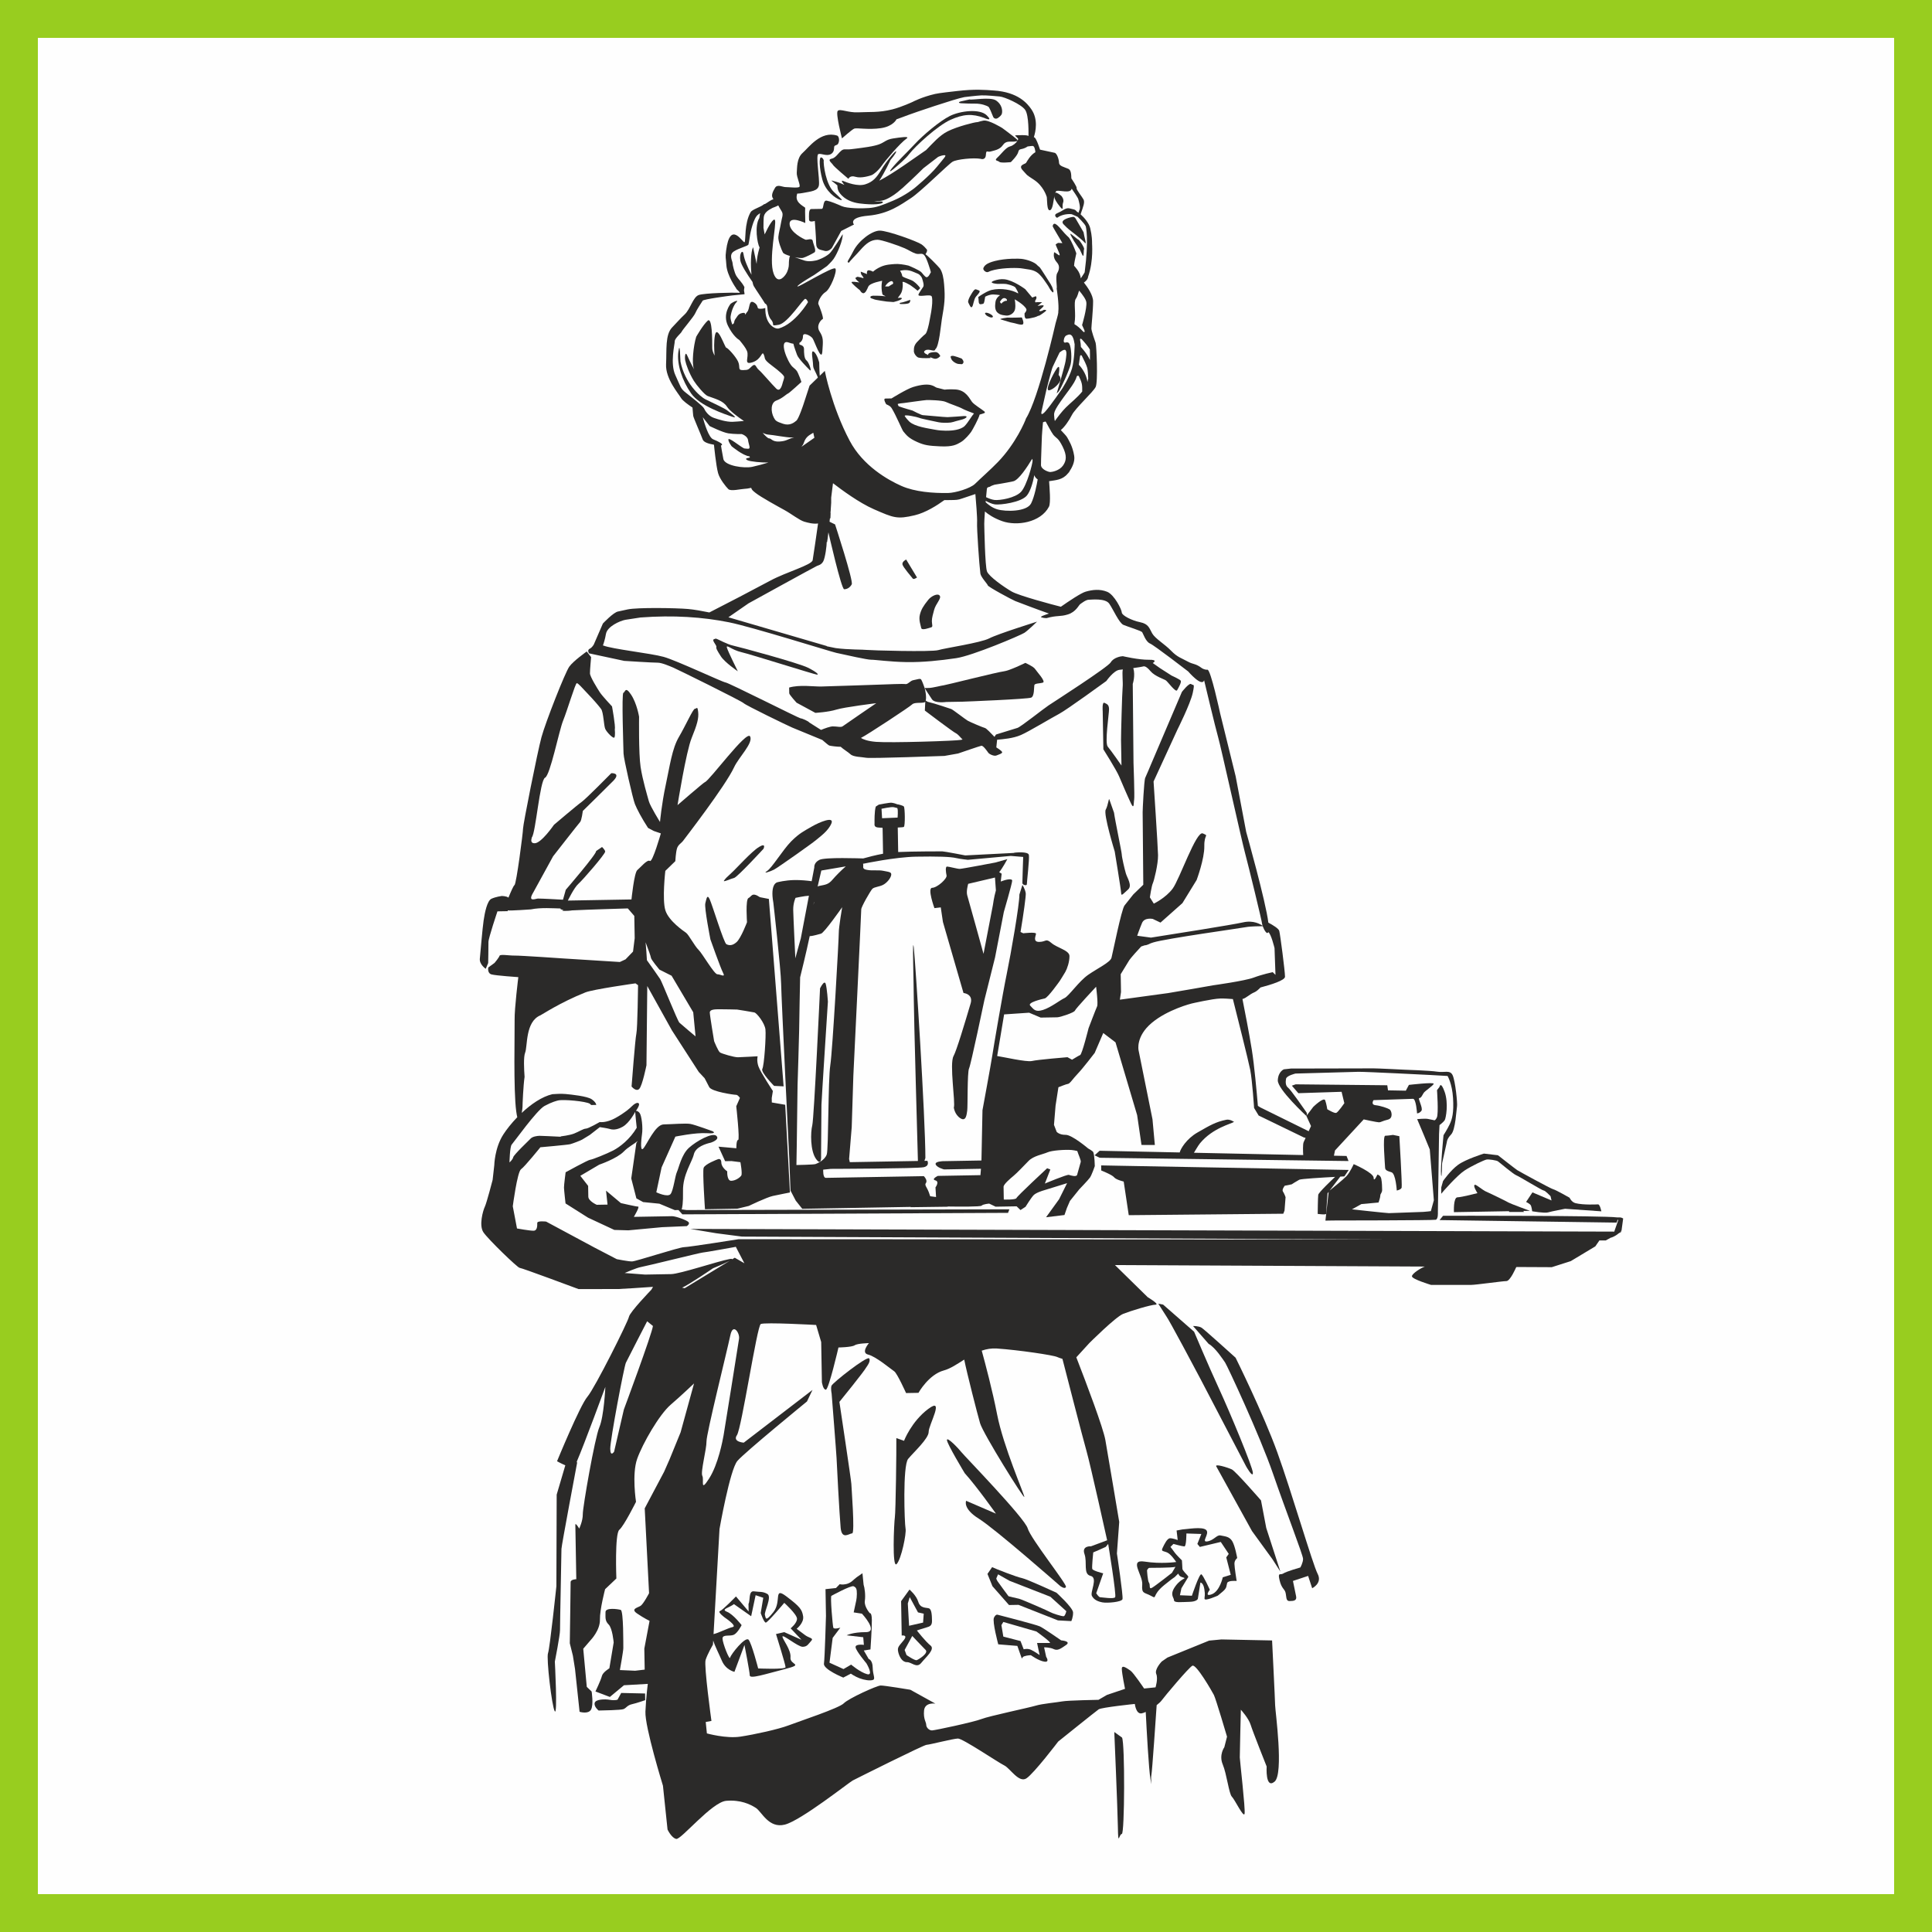 <?xml version="1.0" encoding="UTF-8"?> <!-- Creator: CorelDRAW X7 --> <svg xmlns="http://www.w3.org/2000/svg" xmlns:xlink="http://www.w3.org/1999/xlink" xml:space="preserve" width="1500px" height="1500px" shape-rendering="geometricPrecision" text-rendering="geometricPrecision" image-rendering="optimizeQuality" fill-rule="evenodd" clip-rule="evenodd" viewBox="0 0 1502495 1502495"><rect x="0" y="0" width="1502495" height="1502495" fill="#808080" stroke="none"/> <g id="Capa_x0020_1">  <rect fill="#FEFEFE" stroke="#98CD1F" stroke-width="29460.7" x="14730" y="14730" width="1473035" height="1473035"></rect> <g id="_385231216"> <path fill="#2B2A29" d="M783356 246986c0,0 -7000,884 -5077,1416 3427,949 7834,2540 9238,2642 1407,106 6369,2051 7844,1219 1482,-831 -685,-5385 -685,-5385 0,0 -8512,316 -11320,108z"></path> <path fill="#2B2A29" d="M728501 301493c-1893,-440 -4217,-4832 -18380,-517 -4969,1512 -16810,8878 -16810,8878 0,0 -3290,61 -4700,87 -1412,25 -940,1764 426,4206 151,565 2987,956 4420,3318 3645,6008 8082,16942 9091,18120 2458,2869 3821,5045 10759,8162 5603,2513 8904,2967 17971,3378 9622,439 12590,-1332 15897,-3246 3307,-1913 6936,-6429 8027,-7934 1001,-1389 6161,-10902 6627,-13504l3621 -1159c0,0 1101,-473 -32,-1406 -2239,-1844 -7748,-5098 -9527,-7358 -1839,-2336 -4609,-9166 -12864,-9649 -5235,-304 -8461,149 -8461,149 1,-1 -4177,-1089 -6065,-1525zm19965 16330c1474,852 5874,2558 8991,3726 -1764,1907 -4531,6932 -7166,9661 -3278,3394 -11136,3631 -11136,3631 0,0 -5937,497 -11817,-634 -5880,-1130 -15697,-2350 -20074,-6260 0,-1 -2458,-2420 -3598,-4256 -1139,-1834 9974,690 11088,1221 1497,716 10433,2412 13413,3104 2979,687 4566,830 8643,758 4084,-71 4355,-817 10255,-2204 5057,-1188 6078,-3244 2543,-3014 -1331,86 -10520,820 -12746,859 -2226,38 -18120,-1584 -19231,-1567 -1109,19 -8047,-3591 -8047,-3591 0,0 -6809,-1857 -10661,-3295 -275,-554 -713,-1154 -783,-1653 -70,-499 4637,-858 4637,-858 0,0 16542,-2330 17950,-2354 1409,-25 11997,123 14841,1485 2845,1358 10518,3869 12898,5241z"></path> <path fill="#2B2A29" d="M694513 107680c-5550,839 -6626,3084 -11051,4646 -4424,1562 -11456,2429 -18124,3287 -6663,858 -4817,459 -8524,522 -3710,66 -5825,6411 -9892,7225 -4068,813 58,3337 825,4809 773,1469 12067,10918 12067,10918 0,0 1061,-2985 5538,-1583 4479,1406 11486,-940 12594,-1332 1105,-391 4771,-3052 7664,-7186 2899,-4132 14529,-17819 19294,-21118 3302,-2285 -4839,-1025 -10391,-188z"></path> <path fill="#2B2A29" d="M758231 80589c5194,-94 9305,1689 10431,2411 748,481 2545,4870 3667,7764 568,1463 2252,1966 3627,1060 1377,-905 2840,-2138 3189,-3443 699,-2611 -131,-7417 -4634,-10309 -4505,-2890 -18921,-37 -20420,-753 0,-1 -3528,771 -6574,1453 -1882,421 -2803,1363 83,1533 3343,197 7842,332 10631,284z"></path> <path fill="#2B2A29" d="M637096 281971c0,-1 -1599,-6648 -4230,-8457 -2630,-1809 -632,6315 -570,10027 67,3711 1559,4054 4288,11427 2723,7373 1488,344 1083,-1502 -402,-1850 -571,-11495 -571,-11495z"></path> <path fill="#2B2A29" d="M730818 463256c-1522,-2199 -6645,381 -8848,3121 -3993,4968 -5557,7590 -6595,11691 -1043,4099 634,8082 1044,10303 410,2217 6303,-110 7784,-509 1478,-399 546,-2211 497,-4806 -44,-2599 1058,-6086 1734,-8675 1303,-4988 5907,-8928 4384,-11125z"></path> <path fill="#2B2A29" d="M735981 545911c0,0 10389,-182 12615,-221 2223,-41 50800,-2008 53376,-3167 2574,-1158 2080,-8197 2426,-9690 344,-1490 4062,-1183 6643,-1973 2587,-788 -4979,-8814 -6120,-10653 -1147,-1834 -7507,-4693 -7507,-4693 1,0 -12505,6160 -16950,6609 -4447,449 -45451,10817 -46564,10837 -1112,20 -8501,2007 -11466,2055l-3338 60c0,0 3433,5505 5719,8803 2286,3301 11166,2034 11166,2033z"></path> <path fill="#2B2A29" d="M701821 438903c408,2220 7223,9893 7984,10990 764,1103 3329,-797 3329,-797l-8409 -13953c0,0 -3312,1543 -2904,3760z"></path> <path fill="#2B2A29" d="M576490 507156c7452,1723 57449,17544 58936,17515 1485,-24 -35,-1853 -7146,-5440 -7115,-3583 -53345,-16128 -58188,-17157 -4840,-1032 -11591,-4989 -13079,-5337 0,-1 -6,-372 -1851,406 -1840,773 2311,4781 1960,5900 -350,1118 413,2590 3470,7358 3052,4774 13195,11645 13195,11645 0,0 -7696,-15450 -8491,-18404 -794,-2956 3742,1790 11194,3514z"></path> <path fill="#2B2A29" d="M746869 869652c4503,2885 4894,-3058 5338,-6029 444,-2975 -30,-29685 1403,-32678 1432,-2996 11928,-53157 11928,-53157l8324 -33293 6801 -35238c0,0 6531,-22378 6497,-24357 -37,-1981 -4966,-902 -8894,651l707 -6073c0,0 -820,-599 -1913,-1181 2642,-3163 6340,-10154 6340,-10154l-9351 2637c0,0 -25641,4908 -27620,4939 -1982,36 -8442,-1830 -9926,-1803 -1483,23 -910,4471 -373,6931 535,2464 -7256,9530 -11208,9600 -3957,69 1761,15797 1761,15797l4937 -580 1684 11350 15990 55216c0,0 7740,727 5557,8117 -4542,15369 -11015,36864 -13285,40913 -3358,5992 1632,36583 210,40066 1,0 587,5439 5093,8326zm5366 -173254c-897,-2954 346,-7740 716,-9051l20829 -4900 716 10009c-1523,5242 -2340,11506 -2340,11506l-7279 37845c0,0 -11595,-41963 -12642,-45409z"></path> <path fill="#2B2A29" d="M638834 859187c-36,-1982 5017,-80238 5017,-80238 0,-1 -675,-10378 -1724,-13822 -1048,-3444 -4391,3539 -4391,3539 1,-1 -4654,101013 -6043,106480 -1390,5467 -1632,19808 2933,26169 4563,6344 3912,-2542 3912,-2542 0,-1 331,-37609 296,-39586z"></path> <path fill="#2B2A29" d="M1173254 935253c-1126,-723 -12732,-6452 -18343,-8950 -1400,-625 -6840,-4968 -7664,-4933 -2438,93 1757,6517 1757,6517 0,0 -12191,3182 -15532,3246 -3336,52 -2762,11547 -2762,11547l42671 -744 476 577 11484 0 -771 -768 5227 -91c0,0 -15420,-5679 -16543,-6401z"></path> <path fill="#2B2A29" d="M1122253 918465l-1402 4975 -36 4947c1450,-1881 12497,-14412 18230,-18134 5736,-3724 15079,-8060 16920,-8464 1852,-402 7804,603 8930,1332 1122,720 11672,9809 14295,10876 2615,1067 20243,11888 21354,11873 1113,-20 5276,4358 5276,4358l788 3353 -14838 -6274 -4942 7420c0,0 2765,1356 3528,2452 763,1099 1199,4799 1199,4799 0,-1 9675,1686 12260,899 2586,-782 13309,-2830 13309,-2830l28233 1983c0,0 -1080,-5430 -2564,-5402 -985,17 -11247,614 -17477,-922 -3214,-795 -4678,-4255 -4678,-4255 0,0 -10701,-6123 -12689,-6574 -1982,-465 -26463,-13882 -27960,-14844 -1507,-969 -15048,-11606 -15048,-11606l-10910 -1299c0,0 -14133,4376 -20127,8760 -5995,4383 -11651,12577 -11651,12577z"></path> <path fill="#2B2A29" d="M1119504 874980c0,0 3051,-2285 4010,-3788 970,-1500 3109,-13160 -12,-22016 -3121,-8853 -4027,-3884 -4027,-3884l-1928 2504c0,0 1309,18284 -122,21282 -1433,2990 -2443,2021 -2443,2021 0,0 -2481,-452 -4469,-909 -1988,-465 -8405,145 -8405,145l5163 12277 4651 11299 3166 39522 -2321 8447c0,0 -4440,579 -5927,602 -1484,31 -25214,940 -26698,964 -1489,27 -28750,-2956 -28750,-2956l7349 -4088 13334 -1224c0,0 1414,-3983 1390,-5460 -20,-1484 1451,-2013 1405,-4481 -41,-2471 -95,-5443 -640,-8400 -550,-2963 -3030,-3407 -3030,-3407 0,0 -2857,6479 -2924,2520 -74,-3963 -15522,-10614 -15522,-10614 0,0 -2855,6482 -5770,9502 -2466,2555 -10477,9059 -12903,11012l8256 -10827c1954,-101 3163,-156 3163,-156l3375 -5009 -179156 -3282 -13354 -259 68 3957c0,0 8464,3318 9982,5270 1518,1953 7475,3327 7475,3327l3927 26155 120201 -1130 948 -2480 805 -10405c0,0 -1040,-2951 -2058,-4418 -1008,-1467 1408,-4475 1408,-4475l5422 -1088c0,0 3911,-2546 5876,-3565 1370,-715 18015,-1701 27879,-2227 -2112,1969 -12831,12084 -13109,13953 -307,2079 -430,14850 -430,14850 0,0 6573,917 6557,-121 -18,-1037 1104,-15884 1104,-15884l860 -1136 -2512 22366 5932 -107c0,0 77912,-50 79883,-578 1974,-534 1640,-5803 1640,-5803l912 -60868 369 -6930z"></path> <path fill="#2B2A29" d="M871934 694786c47,2471 1975,-35 5389,-3063 3411,-3027 -655,-8894 -1704,-12337 -1050,-3444 -3188,-12811 -3222,-14784 -36,-1978 -5437,-27610 -6021,-32549 0,-1 -3121,-8850 -3644,-10325 -520,-1475 -907,4469 -2826,7962 -1921,3497 7009,32531 7009,32531 0,0 4978,30095 5019,32565z"></path> <path fill="#2B2A29" d="M646569 640383c2476,-5942 -9409,-989 -15352,2477 -5554,3240 -9409,4952 -15846,11389 -6427,6427 -14905,20575 -18821,23120 -3915,2545 2487,447 5428,-1087 2940,-1538 29785,-20496 32706,-23024 2925,-2527 9409,-6932 11885,-12875z"></path> <path fill="#2B2A29" d="M590284 658673c-5872,3565 -17515,16635 -21415,20168 -3893,3534 -4866,4539 -5829,6041 -961,1502 5416,-1580 7882,-2119 2463,-540 22852,-22666 22852,-22666 0,0 2384,-4984 -3490,-1424z"></path> <path fill="#2B2A29" d="M1015927 864921c-1016,-1461 -12186,-17600 -14191,-19043 -2006,-1451 -2050,-4418 -1601,-6904 447,-2482 7344,-4081 7344,-4081 1,0 43518,-1265 48958,-1362 5435,-92 55948,2479 55948,2479l13374 761c0,0 3566,5871 4262,17239 694,11367 -702,16337 -2609,20330 -1915,3996 -4801,8493 -4801,8493 0,0 -2515,25775 -1935,30713 585,4932 836,-8924 836,-8924l3668 -16392c0,0 -41,-2468 3356,-5989 3399,-3523 4114,-19373 4569,-21853 445,-2487 -1341,-19769 -3399,-24178 -2057,-4418 -6468,-1868 -11917,-2760 -5459,-898 -25264,-1536 -25264,-1536 0,0 -21783,-1101 -24263,-1055 -2472,42 -64312,138 -64312,138l-5431 586c0,0 -4424,1565 -4794,8498 -372,6935 22254,27807 22254,27807 0,0 961,-1501 -52,-2967z"></path> <path fill="#2B2A29" d="M675940 1056424c-1521,-2196 -28607,19058 -29309,21300 -701,2234 105,5931 105,5931 0,0 3816,48170 3855,50396 37,2227 2265,44486 3176,54119 911,9635 6756,4331 8982,4299 2224,-43 -641,-36356 -677,-38580 -41,-2227 -9285,-63661 -9285,-63661 1,0 19615,-24093 21048,-27086 0,0 3630,-4521 2105,-6718z"></path> <path fill="#2B2A29" d="M483114 1316589l-2876 5246c0,0 -2214,781 -5935,107 -3721,-687 -11145,-552 -11833,2427 -689,2983 3074,5883 3074,5883 2965,-47 17060,-295 19274,-1075 2214,-785 2915,-3025 6611,-3829 3698,-811 10336,-3154 10336,-3154l-91 -5189 -18560 -416z"></path> <path fill="#2B2A29" d="M721902 1095693c-13187,9878 -18858,24824 -18858,24824l-5975 -2122c158,8896 -480,57151 -1146,61614 -661,4462 -2261,40111 1384,36339 3643,-3774 7743,-23889 6934,-27580 -804,-3699 -2341,-48938 2018,-54212 4359,-5271 16049,-15868 15954,-21059 -92,-5189 12873,-27682 -311,-17804z"></path> <path fill="#2B2A29" d="M761248 1181086c12760,7935 63252,52316 63252,52316 1,0 3771,2907 4473,667 703,-2236 -27376,-37366 -29746,-45487 -2367,-8123 -49223,-56274 -51504,-59208 -2275,-2929 -11351,-12417 -11299,-9443 57,2959 13816,25728 13816,25728 9839,10959 24299,31487 24299,31487l-23180 -9990c0,0 -2866,5988 9889,13930z"></path> <path fill="#2B2A29" d="M989633 1212690l6109 9535 -10992 -33940 -4087 -21448c0,0 -19692,-22655 -22681,-24093 -2996,-1431 -14191,-4938 -11914,-2017l27601 49983 15964 21980z"></path> <path fill="#2B2A29" d="M933740 1072677c3070,5876 35322,67652 35322,67652 0,0 5370,9545 5289,5101 -81,-4457 -17902,-47178 -26387,-65587 -8486,-18403 -19325,-44187 -19325,-44187l-24120 -21096 -3725 -679 6104 9544c2280,2927 23770,43366 26842,49252z"></path> <path fill="#2B2A29" d="M993365 1129507c-10922,-30232 -32463,-73638 -32463,-73638 1,0 -24131,-21838 -26387,-23281 -2248,-1448 -6702,-1373 -6702,-1373l12125 13891c5244,2874 11349,12415 12873,14613 1519,2201 26965,56670 37135,86175 10169,29511 23377,63411 23430,66379 50,2971 -2111,6720 -2111,6720 0,0 -11073,3157 -13276,4685 -2201,1524 -4474,-1404 -2875,5245 1602,6653 3829,6613 4621,9567 797,2950 123,6675 3084,6623 2970,-50 5935,-103 5130,-3795 -812,-3707 -2433,-11839 -2433,-11839l11804 -3913 3139 9588c0,0 8093,-3849 4254,-11205 -3842,-7349 -20427,-64205 -31348,-94442z"></path> <path fill="#2B2A29" d="M866576 1346953c0,0 2518,58583 2795,74159 266,15582 828,5181 3054,5140 2225,-37 2471,-70545 171,-74952l-6020 -4347z"></path> <path fill="#2B2A29" d="M1082166 911671c3310,1045 4088,14179 4088,14179 0,0 3280,-601 3797,-2254 516,-1657 -1797,-39991 -1797,-39991l-4956 -1005c0,0 -3824,615 -6018,655 -2192,36 -151,22480 -116,24673 41,2184 1690,2712 5002,3743z"></path> <path fill="#2B2A29" d="M745778 283080c1876,-36 2386,694 3298,-730 920,-1431 -1155,-3467 -1155,-3467 0,0 -5962,-2403 -7447,-2153 -1483,248 -1416,609 -641,2484 776,1873 4066,3900 5945,3866z"></path> <path fill="#2B2A29" d="M766887 245040c1114,1113 4452,2596 5194,1483 741,-1112 -3197,-3338 -5194,-3338 -1113,0 -1114,742 0,1855z"></path> <path fill="#2B2A29" d="M815827 303535c3463,-496 8906,-5939 8906,-8410 0,-2474 -1482,-3462 -1482,-3462 0,0 1977,-9895 -1483,-4947 -2925,4170 -9405,17317 -5941,16819z"></path> <path fill="#2B2A29" d="M831434 367094c-346,528 -707,1036 -1055,1517 0,0 2648,-3341 1055,-1517z"></path> <path fill="#2B2A29" d="M707040 235630c1090,-817 817,-2451 817,-2451 0,0 -5992,2180 -7079,2180 -1087,-1 -1908,1087 0,1087 1907,0 5173,3 6262,-816z"></path> <path fill="#2B2A29" d="M638444 122427c-1429,0 -1430,7864 1073,17156 2502,9291 10364,14653 13581,15725 3217,1073 1429,-357 -4647,-6076 -6075,-5719 -8220,-21087 -7863,-24660 0,0 -715,-2145 -2144,-2145z"></path> <path fill="#2B2A29" d="M688109 136939c-434,360 -767,645 -933,810 -730,731 -259,380 933,-810z"></path> <path fill="#2B2A29" d="M711441 111999c-6438,6932 -13371,13370 -17827,18818 -2266,2768 -1746,3111 1002,844 4424,-3650 9655,-8213 12368,-11739 4952,-6439 22285,-22284 32188,-26741 9904,-4457 16837,-4951 26246,-1485 0,0 7428,3466 1981,-1982 -5447,-5447 -20799,-3466 -28721,496 -7924,3961 -20800,14856 -27237,21789z"></path> <path fill="#2B2A29" d="M565521 319160c-1981,-1651 -12215,-6273 -16837,-8583 -4622,-2311 -16177,-12876 -19479,-29382 -205,-1025 -330,-17168 -1649,-7594 -1321,9575 2971,22450 9904,32354 6932,9903 26410,16177 32023,18158 5613,1980 -1982,-3302 -3962,-4953z"></path> <path fill="#2B2A29" d="M655816 1304642l5884 -3066c0,0 3002,2175 6740,3589 3739,1419 8202,2087 10410,1301 2215,-781 -60,-3710 -166,-9645 -105,-5936 -3086,-6627 -3086,-6627l-3825 -6614 5178 -828c0,0 1187,-17090 1082,-23017 -107,-5944 -1576,-5173 -1576,-5173 0,0 -4543,-5118 -3882,-9574 667,-4467 -182,-10388 -961,-12605l-896 -8892c0,0 -2203,1526 -4403,3052 -2200,1518 -4369,4524 -8070,5335 -3693,809 -5191,87 -5191,87l-2915 3023 -8148 881 362 20775c0,0 -910,32670 -1570,37133 -667,4470 15033,10865 15033,10865zm-7761 -38813c-495,-1486 -2477,-24266 -1486,-24761 0,0 15352,-8419 17332,-7428 1981,991 2476,1981 2476,5942 1,3962 -990,7429 -990,7429l-1485 6933 6437 990c0,0 13370,14361 2971,14361 -10399,0 -14856,2476 -14856,2476l12876 1486 495 5942c0,0 -6933,-990 -6438,1981 495,2971 8418,12380 8418,12380 1,0 5943,9904 496,8418 -5448,-1485 -12380,-7428 -12380,-7428l-5943 3467 -10894 -4953 2476 -19312 5942 -7923c0,0 -4952,1485 -5447,0z"></path> <path fill="#2B2A29" d="M724798 1260397c-66,-3714 -159,-8912 -2395,-9606 -2238,-709 -6680,114 -8256,-5060 -1573,-5164 -6845,-9528 -6845,-9528l-6521 9026 81 4445 388 22261c0,0 5183,-825 1549,3689 -3630,4509 -5101,5279 -4293,8980 808,3691 3111,8107 6819,8037 3710,-62 7513,5066 11141,552 3634,-4523 10948,-10586 7185,-13489 -3761,-2908 -10597,-11682 -10597,-11682 1,0 4427,-1565 7383,-2360 2956,-791 4423,-1563 4361,-5265zm-4938 22763c2476,2477 -5448,7429 -6933,7924 -1486,496 -7924,-3962 -7924,-3962l-1485 -3962 5943 -10894c0,0 7922,8419 10399,10894zm-1981 -21293l-10895 2476 -990 -17332 1485 -4953 6438 11886 4457 990 -495 6933z"></path> <path fill="#2B2A29" d="M819435 1282472c2995,1435 5190,-83 9588,-3134 4401,-3043 -3772,-3646 -3772,-3646 0,0 -13522,-9413 -16516,-10841 -2994,-1431 -32813,-9072 -32813,-9072 0,0 -1495,-712 -2927,2279 -1434,2997 3330,20723 3330,20723l14864 1217c0,0 2344,6643 3124,8854 782,2215 0,0 2214,-776 2213,-784 5179,-843 5179,-843 0,0 6012,4352 10479,5013 4462,668 1416,-3733 1416,-3733l-1613 -7389c0,0 4450,-83 7447,1348zm-10933 4650c0,0 -3467,-2476 -6438,-3961 -2971,-1486 -5943,-495 -5943,-495l-2476 -6438 -13370 -3466 -1486 -8914 1486 -2477 25750 7429c0,0 12381,8913 10399,8913 -1980,0 -9904,0 -9904,0l1982 9409z"></path> <path fill="#2B2A29" d="M834521 1254005c-69,-3704 -12895,-15357 -12895,-15357 0,0 -23190,-10715 -26911,-11403 -3722,-669 -20163,-7057 -23155,-8489l-3621 5257 3882 9575 12873 14614 7416 -128 30640 12083 10401 557c0,0 1428,-2997 1370,-6709zm-7188 2871c-1162,387 -9299,-2323 -10462,-3099 -1162,-775 -22472,-10074 -24410,-10461 -1937,-386 -8136,-1939 -8136,-1939 0,0 -6974,-9298 -8525,-11623 -1550,-2325 -775,-2712 -775,-2712l1163 -2712 8912 5037 31772 12400 12399 11235c0,0 -776,3488 -1938,3874z"></path> <path fill="#2B2A29" d="M1261042 956971l1274 -9358c0,0 -1274,-854 -2549,-854 -564,0 -1440,0 -2261,0 -9801,-1441 -130013,-1336 -135270,-1249l-2685 3333 137641 1963c0,0 498,-1076 797,-2278l500 361 -3105 8922 -718505 -2094 20098 3356 20082 2614 506065 2292 -508750 -261c0,0 -38482,6115 -42440,6188 -3953,70 -37406,11050 -40372,11096 -2965,54 -11904,-1766 -11904,-1766l-17478 -9095 -37461 -20122c0,0 -6939,-865 -6905,1106 39,1983 107,5942 -2860,5989 -2969,56 -12894,-1745 -12894,-1745l-3272 -17262c0,0 3487,-26770 6417,-28800 2932,-2038 15039,-17094 15039,-17094 0,0 21240,-1861 23209,-2383 1969,-527 8070,-2851 9292,-3582 1738,-1043 5920,-3618 5920,-3618l7810 -6076c0,0 5949,886 7441,1358 1493,470 4975,1397 10360,-1663 5389,-3069 9695,-11555 9695,-11555 28,1484 1207,12347 1207,12347 -5286,9003 -13295,15062 -18198,17617 -4896,2556 -16492,7235 -17974,7264 -1486,23 -19125,9739 -19125,9739 0,0 -1309,9918 -1275,11895 35,1977 1205,12347 1205,12347l17510 11070 20453 9532 10891 309 26178 -2443 19279 -828c0,0 2448,-1530 1433,-2996 -1019,-1469 -9983,-4772 -12947,-4720 -2970,52 -29675,522 -29675,522 0,0 4804,-7999 3322,-7977 -1483,23 -13405,-2734 -13405,-2734l-11547 -9687 1176 10861 -8405 146c0,0 -6484,-2848 -6545,-6315 -60,-3463 -147,-8408 -147,-8408l-6075 -7808 14688 -8668c0,0 13775,-4700 19119,-10231 3403,-3524 7819,-5669 10824,-8167l-1047 1565 -3968 27529 3983 15512 5241 2877 12641 1262 11961 4986 2891 -53 3044 3356 253255 -1159 1046 -2760 -251070 574 -3783 -516c379,-1092 1206,-4610 1032,-14399 -220,-12615 7028,-22387 8409,-28351 1380,-5962 9499,-8325 13197,-9138 0,0 7381,-2358 4359,-5269 -3018,-2915 -15513,3979 -21360,9281 -5839,5292 -7886,15723 -9315,18719 -1431,2991 -2719,14144 -4895,17147 -2174,3008 -11154,-1283 -11154,-1283l4113 -19367 10711 -23932c0,0 15528,-3248 24445,-2664 8914,592 4422,-1559 4422,-1559 0,0 -13446,-4960 -17166,-5634 -3722,-679 -14096,250 -20773,364 -6676,116 -13082,15816 -15993,18836 -2918,3015 -934,-10866 -934,-10866 895,-5465 -265,-14844 -1784,-16798 -1029,-1316 -2224,-1884 -2912,-1697 1032,-1461 3057,-4598 2293,-5712 -1015,-1464 -3952,571 -5406,2078 -1461,1510 -5354,5043 -12704,9130 -7351,4087 -12314,3188 -12314,3188 0,0 -8816,5095 -10792,5128 -1976,40 -5378,2345 -9105,3813 -3727,1467 -10581,2231 -10581,2231l275 270c-6651,-318 -15361,-755 -16608,-729 -1981,26 -5431,596 -6886,2098 -1461,1511 -13139,12595 -13601,14584 -460,1996 -2898,4014 -2898,4014 0,0 279,-12374 1736,-13887 1459,-1500 19501,-26850 25613,-30096 6113,-3246 9303,-3886 10394,-4182 3939,-1057 21779,611 24783,2542l1006 973 3957 -76c0,0 -37,-1970 -3541,-4387 -3505,-2412 -15895,-3681 -20355,-4093 -3730,-346 -7395,-23 -10246,134 -8285,1958 -16704,7878 -23815,14542 377,-2102 605,-4108 596,-4688 -27,-1550 617,-16797 1609,-23326 -443,-5935 -899,-15490 431,-18815 1981,-4952 0,-24099 11885,-29051 1265,-527 15186,-9905 34994,-17827 5972,-2390 38939,-7025 38939,-7025l2003 1444c0,0 -399,33666 -1318,37630 -919,3971 -3730,41127 -3730,41127 0,0 3538,4395 5967,1880 2436,-2517 5616,-18412 5616,-18412 0,0 457,-40188 624,-61581l19190 34515 20851 32295 4535 4861c0,0 1764,3221 3586,6872 1820,3651 19402,6087 20887,6058 1483,-20 3010,2427 3010,2427l-2854 6476c0,0 2933,26173 1448,26200 -1484,25 -1370,6453 -1370,6453l-13878 -1240 5146 11288 4950 -87 6941 868c0,0 1638,8875 675,10377 -959,1500 -4378,4034 -7842,4100 -3466,56 -3096,-7370 -3096,-7370 0,0 -4505,-2892 -4577,-6846 -70,-3962 -3009,-2424 -3009,-2424 0,0 -9830,3635 -10770,6628 -940,2979 1060,32141 1060,32141l25225 -450 8866 -2134c0,0 13741,-6671 18665,-7751 4926,-1078 13309,-2708 13309,-2708l-3673 -68211 -10420 -1789 -60 -3466 892 -5457c0,0 -9655,-14672 -11218,-19103 -1560,-4422 -633,-7900 -633,-7900 0,0 -12357,708 -15323,766 -2970,47 -12418,-2752 -13917,-3721 -1504,-962 -4609,-8821 -4609,-8821 0,0 -3315,-19729 -3358,-22203 -44,-2483 3913,-2540 6876,-2591 2970,-54 14352,237 14352,237 0,-1 11413,1779 13400,2242 1986,464 8062,8261 8641,13208 583,4938 -984,28218 -2428,30710 -1438,2497 9142,13195 9142,13195l7426 371 -11471 -145748 -6949 -1362c-6510,-4338 -6440,-385 -8895,651 -2451,1031 -1153,18817 -1153,18817 0,0 -4731,12457 -8135,15490 -3413,3026 -5894,2566 -7892,1615 -1993,-950 -10926,-30480 -12983,-34896 -2056,-4417 -2479,-451 -3408,3027 -926,3477 3958,28131 3958,28131 0,-1 7808,22120 9857,26045 2048,3923 -1961,1028 -4432,1068 -2473,46 -11662,-16121 -14680,-19032 -3022,-2922 -7628,-11739 -9634,-13187 -2006,-1458 -13518,-9166 -16142,-17527 -2616,-8369 -41,-30677 -41,-30677l7781 -7557c0,0 372,-6936 1309,-9920 936,-2987 3395,-4018 4841,-6024 1452,-2003 32893,-42627 39565,-57094 3557,-7706 15064,-18841 12441,-23965 -2623,-5126 -31670,34482 -35117,35533 -1034,316 -21326,17901 -21326,17901 0,0 6687,-41676 10953,-52140 4268,-10465 5666,-15437 5084,-20372 -584,-4937 -1034,-2460 -2517,-2432 -1480,25 -7191,12993 -12477,21991 -5285,8998 -7029,22386 -10228,37284 -3201,14897 -4444,28772 -4444,28772 0,0 -7631,-12233 -8693,-16171 -1057,-3946 -4828,-16316 -6405,-26607 -1576,-10288 -1181,-39060 -1181,-39060 0,0 -1668,-10363 -6239,-17209 -4574,-6846 -4488,-1897 -5963,-1379 -1474,514 52,43207 119,47162 73,3956 7267,35332 8824,39260 1553,3930 5139,10796 10221,18619l4494 2393 5477 1886c0,0 -6525,22873 -8531,21424 -2001,-1450 -7328,5076 -9771,7096 -2439,2023 -4542,22839 -4542,22839l0 0 -49460 869c0,0 4769,-9980 8179,-13008 3412,-3028 20869,-23124 20835,-25103 -15,-854 -1152,-2246 -2434,-3550l-4651 3170c889,1750 -23564,30109 -23564,30109l-2166 7714c-4582,-260 -16731,-934 -19528,-887 -1614,26 -7923,2971 -4017,-4000l35 -24 15820 -28848c0,0 19957,-25583 21050,-26716 1096,-1136 2076,-8572 2076,-8572 0,-1 20202,-19791 23708,-23422 6196,-6415 -1590,-5911 -1590,-5911 1,-1 -19684,20014 -22985,22297 -3297,2285 -21575,17818 -21575,17818 0,0 -9771,14273 -14962,14365 -3199,58 -2917,-2345 -2236,-4631 2942,-3130 6198,-44416 10244,-46345 4049,-1926 10860,-36554 14063,-44403 3200,-7846 9507,-29110 10620,-29128 1111,-21 4142,3637 8682,8381 4535,4744 8324,9130 10225,11696 1899,2564 2080,12949 3237,15525 1162,2579 6450,8050 7168,6555 716,-1500 256,-6312 256,-6312 706,-2242 -2166,-17774 -2166,-17774 0,0 -7560,-8029 -9471,-10965 -1903,-2934 -7630,-12109 -7677,-14707 -43,-2596 893,-12631 893,-12631l-3416 -4394c0,0 -10264,7231 -13524,11742 -3262,4510 -18534,43365 -21671,54924 -3135,11557 -14384,68157 -14331,71122 46,2690 -5178,43138 -6653,43906 -739,384 -2814,5122 -4693,9730 -1605,-1319 -5297,-1270 -5297,-1270 0,0 -4447,573 -7879,2119 -3433,1546 -5252,10977 -6133,16926 -883,5954 -2527,25279 -2943,29739 -416,4458 4590,7839 4590,7839l1901 -4496c0,0 261,-13360 209,-16330 -52,-2967 7003,-23866 7003,-23866l7909 -138c0,0 64,-254 149,-609 1482,413 17934,-774 17934,-774 7702,-1610 17661,-806 23062,-710l-108 384c0,0 1132,586 2460,1019 -456,130 -870,246 -1213,329 2588,431 7697,-159 7734,-243 10908,-601 43454,-1534 43454,-1534l5049 5846 303 17312 -1300 10418 -5828 6034 -4419 2057 -43090 -2700c0,0 -34178,-2371 -38629,-2291 -4454,75 -11406,-1287 -11869,209 -470,1490 -3863,5500 -3863,5500l-4885 3553c0,0 -907,4466 2571,5398 3477,934 20814,2111 20814,2111 0,0 -3038,24295 -2880,33200 157,8896 -1022,54432 1253,71213 266,1971 538,3425 811,4510 -4574,4732 -8375,9572 -10885,13483 -6740,10506 -7001,23867 -7001,23867l-1285 11407c0,0 -4634,17889 -6066,20880 -1428,2996 -4694,14428 -1136,19810 3563,5385 26712,27731 28198,27702 1481,-25 45805,16514 45805,16514 0,0 27211,20 31165,-52 2869,-52 18408,-1100 26768,-1679l-1276 2219c0,0 -16766,17367 -17442,21088 -680,3724 -26485,55378 -32305,62168 -5817,6775 -23608,50138 -23608,50138 0,0 3145,1793 6433,3169l-6717 22799 -232 71249c0,0 -5088,48327 -6506,52060 -1417,3740 2957,41514 5248,45180 2290,3671 64,-38595 64,-38595 0,0 4087,-20843 4019,-24553 -64,-3712 1158,-60874 1117,-63101 -38,-2225 12180,-67005 12180,-67005l-287 -817c5858,-13565 22253,-58194 22253,-58194 0,0 -1077,23024 -4643,31251 -3565,8227 -13001,62564 -12906,67759 88,5194 -2773,11176 -2773,11176 0,0 -3058,-5142 -3021,-2916 41,2228 745,42288 745,42288 0,0 -4454,82 -4416,2306 41,2227 -644,47507 -644,47507l2394 9607 1663 10360 3556 33328c0,0 6715,2110 8875,-1641 2161,-3749 496,-14110 496,-14110l-3777 -3640 -2745 -29639 5819 -6782c0,0 7289,-7547 7147,-15707 -146,-8159 4031,-23821 4031,-23821l8760 -8313c0,0 -1355,-34856 2300,-37887 3661,-3031 12979,-21751 12979,-21751 0,0 -3349,-21466 896,-33413 4239,-11947 17205,-34439 25977,-42019 8773,-7567 18258,-16639 18258,-16639l-10462 38034 -8538 20924 -4278 9723 -15087 28468 3385 65987c0,0 -4308,8242 -6508,9766 -2196,1513 -8119,2358 -2864,5975 5262,3625 9752,5771 9752,5771l-4073 21592 287 16318 -7406 878 -11883 -530c0,0 2707,-14890 2670,-17117 -41,-2229 229,-28942 -2010,-29650 -2238,-703 -11908,-2018 -11842,1690 63,3710 -623,6689 2397,9604 3017,2915 3956,14031 3956,14031l-3358 20098c0,0 -5140,3060 -5831,6039 -688,2980 -4984,11964 -4984,11964l11206 4256 10974 -9100 18534 -1067c0,0 -1315,9670 -1851,21551 -531,11885 13630,57643 13630,57643l3568 34077c0,0 3087,6627 6808,7304 3719,673 27696,-28691 38811,-29630 11114,-932 18598,2644 23101,5531 4506,2894 9932,16156 22494,12968 12558,-3193 49887,-32788 52826,-34327 2943,-1534 55174,-27682 57399,-27723 2226,-42 20693,-4816 24404,-4886 3710,-66 31498,18746 35990,20892 4489,2145 11373,13900 17245,10088 5871,-3817 24730,-28637 24730,-28637 0,0 29269,-23519 31464,-25043 2204,-1519 28129,-4209 28129,-4209 0,0 886,8149 5325,7333 900,-168 1997,-586 3153,-1114 689,13647 2407,45278 3680,52194 1642,8882 0,0 695,-2978 629,-2725 3614,-46855 4129,-54497 1672,-1302 3062,-2575 3753,-3523 2173,-3002 21072,-25599 24015,-27141 2941,-1538 15187,19773 16723,22711 1536,2947 10221,32475 10221,32475l-2088 8194c0,0 -4345,6021 -1247,13388 3104,7359 4854,22921 7121,25107 2266,2190 9204,16906 9883,13181 671,-3724 -3697,-41493 -3737,-43713 -41,-2229 826,-37124 826,-37124 1,0 6053,6573 7627,11738 1581,5171 12442,32434 12442,32434 0,0 -1163,17837 6152,11767 7310,-6066 512,-54929 436,-59378 -75,-4451 -2369,-50420 -2369,-50420l-39349 -795 -9626 915 -32422 13185 -4399 3043c0,0 -5833,6044 -4285,9722 1554,3685 -557,10401 -557,10401l-8890 901c0,0 -8384,-12469 -10632,-13918 -2249,-1439 -6772,-5073 -6702,-1364 56,3712 2493,15538 2493,15538l-14017 4706 -6608 3829c0,0 -23745,409 -28178,1231 -4442,819 -15554,1759 -20724,3334 -5166,1572 -36221,8056 -42117,10388 -5895,2326 -36209,8799 -38436,8840 -2221,40 -4489,-2151 -4526,-4374 -40,-2221 -2306,-4415 -1682,-11104 627,-6687 8814,-5352 8814,-5352l-19485 -10787c0,0 -20095,-3354 -23063,-3305 -2969,55 -25058,10087 -28700,13862 -3643,3779 -34634,13970 -42740,17082 -8112,3107 -26592,7142 -37698,8825 -11100,1679 -26014,-2517 -26014,-2517l-900 -8882 4439 -826c0,0 -5950,-42938 -4543,-47412 1402,-4476 5724,-11976 5724,-11976l181 -3152c1402,4508 4791,11070 6715,15646 3102,7371 9804,8729 9804,8729l7797 -20912c0,0 4076,20708 4124,23674 53,2969 11857,-950 27374,-4931 15514,-3986 3658,-3034 4295,-8980 637,-5946 -6184,-13995 -6222,-16222 -41,-2218 12013,7955 15724,7891 3705,-65 4410,-2306 6600,-4568 2184,-2269 -1526,-2200 -4533,-4373 -3008,-2178 -6770,-5076 -6770,-5076 1,0 5858,-4555 5026,-9740 -835,-5176 -2357,-7378 -12887,-15353 -10529,-7975 -3642,3772 -10175,12057 -6536,8270 -5862,4550 -6641,2341 -780,-2219 5688,-14202 1940,-16365 -3749,-2161 -5960,-1379 -10426,-2045 -4464,-661 -2835,7473 -4282,9726l105 5935 -9855 -11702c0,0 -10200,10564 -12414,11350 -2214,781 3800,5130 3800,5130 0,0 9761,6503 6066,7318 -3695,804 -11048,4640 -14746,5451 -73,20 -79,106 -146,127l4644 -81838c0,0 8098,-46153 13912,-52937 5818,-6784 54105,-46218 54105,-46218l4295 -8980 -53455 41011c0,0 -8915,-591 -5300,-5845 3626,-5256 15582,-84874 18521,-86410 2940,-1530 43055,731 43055,731l3946 13286 547 31165c0,0 849,5917 3070,5876 2228,-40 9812,-32820 9812,-32820 0,0 10390,-186 12590,-1712 2198,-1519 11101,-1679 11101,-1679 0,0 -6545,7539 -587,8920 5967,1381 18015,11553 20266,13004 2252,1443 9202,16903 9202,16903l9646 -171c0,0 7914,-14240 19734,-17420 5072,-1360 10246,-4911 15848,-8432 2052,10347 10254,42388 12330,49498 2368,8123 34441,59507 34401,57282 -41,-2228 -16272,-39042 -21166,-64197 -3583,-18409 -9195,-39527 -11948,-49539 3686,-1252 7594,-1949 11791,-1659 17089,1182 43873,5167 46863,6597 943,446 2463,952 4105,1445 2446,9523 15835,61568 18708,71625 3157,11072 16061,69475 16061,69475l-12532 4674c0,0 -7431,-617 -5090,6021 2345,6644 -1203,15606 4755,16985 5956,1379 -523,12626 1015,15566 1535,2942 4527,4373 8248,5053 3727,678 14839,-261 15540,-2497 702,-2242 -4333,-35547 -4333,-35547l1797 -24521c0,0 -8297,-49574 -10767,-63639 -1691,-9632 -14632,-43819 -22602,-64377l10137 -11098c0,0 20426,-20390 26319,-22715 5902,-2339 21402,-7062 25112,-7125 3713,-69 -6041,-5826 -6041,-5826l-25479 -24999 241042 1178c-137,53 -264,111 -429,163 -2226,743 -9644,5194 -9644,7422 0,2223 14840,6676 14840,6676 0,-1 27451,0 31163,0 3711,-1 24486,-2967 27455,-2967 2966,0 7419,-10388 7419,-10388l369 -557 27508 133 14763 -4714 19090 -11465 3174 -4621 4906 23 3916 -2161c394,-23 1104,-243 2442,-917 1741,-869 2958,-1779 3904,-2584l2230 -1234 -906 0c437,-487 734,-857 734,-857zm-754833 -212219c27,1483 6596,9281 6596,9281l9485 4785 16825 28402 1811 18771c0,0 -11042,-9213 -12554,-10666 -1509,-1462 -13417,-31425 -14947,-33879 -1147,-1842 -7350,-10537 -10335,-14710 -223,-4053 -566,-9032 -1012,-13902 1961,5210 4120,11112 4131,11918zm-21034 351395l-7588 32786c0,0 -2890,4505 -3006,-2180 -119,-6670 10747,-64007 12179,-67005 1435,-2994 16506,-32197 16506,-32197l4513 3635c-637,5948 -22605,64961 -22604,64961zm85627 175129c2972,-1486 5943,-7428 5943,-7428 0,0 -6438,-8419 -11390,-10399 -4951,-1982 1486,-2972 5447,-5943l13371 9409 3467 -16342 5942 1981 -1980 11884c0,0 2475,7429 3961,7429 1485,0 14360,-15351 14360,-15351 1,0 9905,8913 9905,12379 0,3467 -4952,7429 -4952,7429l8419 8913 -13371 -5942 -6438 1485c0,0 7428,23770 7428,25751 1,1981 -21294,991 -21294,991 0,0 -4952,-19313 -7428,-22285 -2476,-2971 -13866,11390 -14361,13866 -495,2477 -5942,-11390 -5942,-14856 0,-3467 5942,-1485 8913,-2971zm-38304 -269474l-2035 -390c5105,-2144 24025,-15086 24025,-15086 0,0 8957,-3643 12960,-5800l-34950 21276zm42250 39331c-667,4468 -11362,71447 -12037,75169 -678,3719 -4063,22336 -11286,33600 -7220,11248 -3697,799 -5232,-2140 -1533,-2947 3345,-20835 3240,-26780 -105,-5926 15706,-69135 18581,-82695 2058,-9682 7395,-1617 6734,2846zm-3337 -63017l-2402 1462c722,-570 397,-794 -1782,-396 -8878,1634 -38391,11558 -45314,11680 -6925,118 -20278,356 -20278,356l-15849 -1208c0,0 9326,-4128 12780,-4677 3452,-550 46311,-11198 47791,-11229 1484,-30 25649,-4410 25649,-4410l105 -267 6796 13007 -7496 -4318zm295832 264041c-1163,1552 -10461,0 -11623,0 -1163,0 -3102,-3101 -3102,-3101l5425 -15498c0,0 -8137,-1937 -8523,-3488 -387,-1551 773,-12786 773,-12786 1,0 7363,-3099 9687,-4262l1937 -2325c0,0 6588,39909 5426,41460z"></path> <path fill="#2B2A29" d="M962162 1211696c0,0 -1656,-9619 -3950,-13295 -2288,-3673 -5998,-3604 -8977,-4294 -2983,-689 -5129,3803 -10313,4633 -5176,832 2120,-5972 -894,-8889 -3027,-2915 -15592,-470 -18560,-415l-4440 823 865 7407c0,0 -3731,-1420 -5958,-1385 -2219,40 -4369,4536 -5795,7525 -1437,2990 775,2209 3769,3646 2992,1431 6804,7303 6804,7303 0,-1 -11836,1687 -24491,-314 -12657,-2004 -1306,10406 -1914,17845 -607,7430 1589,5906 6833,8780 5250,2875 0,0 10245,-8339 10243,-8349 6598,-4569 9513,-7589 2916,-3016 0,0 4476,1405 4481,1404 0,0 -5074,6768 -5078,6766 -1329,8927 -1288,11154 41,2232 5960,1379 11897,1274 5936,-104 6639,-2344 6639,-2344l2005 -12649c0,0 2223,-40 3060,5137 830,5183 87,5202 128,7422 35,2228 10347,-2405 10347,-2405 0,0 0,0 3658,-3032 3653,-3034 2886,-4506 3589,-6742 702,-2239 7389,-1617 7389,-1617 0,-1 -1661,-10361 -1714,-13327 -46,-2967 2151,-4486 2151,-4486zm-50748 11475c0,0 -12787,10074 -15499,11624 -2712,1549 -1163,-2325 -2325,-3875 -1163,-1549 -1550,-9687 -1550,-9687 0,0 776,-1937 1937,-1937 1160,0 17437,0 20149,-775l-2712 4650zm39521 3488c0,0 -2326,10848 -8525,13173 -6199,2325 -1550,-3488 -1550,-3488 1,0 -5037,-11237 -6586,-12010 -1549,-775 -7363,16660 -7363,16660l-9297 -388 1162 -5424 5424 -8912 -776 -1163c0,0 -3875,-3874 -3875,-5037 0,-1163 -386,-6586 -386,-6586 0,0 -4651,-4649 -5424,-5811 -774,-1163 -3488,-4651 -3488,-4651l2325 -2325c0,0 6973,1939 8525,1939 1551,0 1550,-10075 1550,-10075l11623 387 -3100 7749 1937 2325 16275 -3875 6197 9300 -1937 2712 3489 13562 -6200 1938z"></path> <path fill="#2B2A29" d="M843908 189003c1401,1518 -817,-5162 -1238,-8418l-6264 -10772c-555,-726 -1142,-1156 -1676,-1148 -1485,27 -11097,2051 -7690,5702 3405,3650 6028,5459 6028,5459 0,-1 7870,5959 10840,9177z"></path> <path fill="#2B2A29" d="M768562 211488c1685,-820 3010,-1206 4885,-1636 7648,-1748 18507,-1666 21722,-1055 4004,758 7215,628 10856,2739 3642,2109 7290,8228 9082,10766 64,262 1728,2879 1813,3099 0,0 1486,1981 1980,1981 496,0 331,-1320 331,-1320l-1073 -3137c-364,-366 -1009,-2071 -1342,-2371 -4,-4 -7767,-12284 -7948,-12310 -687,-894 -1631,-1322 -2080,-1888 -1917,-2414 -8078,-4592 -12483,-5055 -1402,-147 -11769,-618 -20682,1692 -6827,1770 -8018,3726 -8792,5329 -775,1604 2046,3985 3731,3166z"></path> <path fill="#2B2A29" d="M835233 187470c1392,1987 2804,4055 3843,5696 595,-56 2664,5941 3242,5819 763,-161 234,-4978 838,-5232 -15,-1636 -3106,-6142 -4229,-7261 -485,230 -5967,-4854 -6443,-4668 -652,252 2958,5710 2749,5646z"></path> <path fill="#2B2A29" d="M485328 513953c0,0 22659,1457 26000,1400 3338,-61 9699,2797 12312,3864 2617,1067 52774,25790 54662,27610 1884,1823 34445,17576 37809,19001l23372 9620c2443,2187 4932,4184 5443,4347 1119,349 6329,1001 8553,964 58,-1 180,-48 246,-56 2026,1905 6108,4364 7648,5853 2264,2185 8571,2075 12291,2751 3726,674 60832,-1440 60832,-1440l10595 -1880c0,0 17489,-6037 18210,-6049 1480,-26 4526,4374 5287,5472 764,1102 4505,2891 6345,2116 1844,-774 4795,-1568 4405,-2675 -389,-1107 -4514,-3628 -4514,-3628l638 -5951c4815,-457 12227,-957 18489,-3663 6257,-2708 23880,-13408 29764,-16478 5883,-3075 36659,-25509 36659,-25509 0,0 5784,-8264 10239,-8714 681,-69 1597,-173 2594,-293 -702,2874 267,10100 -133,13856 -426,3964 -1316,37625 -1258,41088 56,3460 348,19782 348,19782 1,0 -8122,-11732 -10649,-14658 -2521,-2922 1031,-25740 973,-29205 -63,-3463 -1558,-3931 -3551,-4886 -1990,-952 -1369,6457 -1369,6457l522 29675c0,0 10178,16149 12242,21064 2065,4908 6709,15711 9278,21105 2571,5393 1956,-1023 2420,-3011 462,-1986 -506,-28682 -506,-28682 1,-1 -470,-54910 -585,-61340 0,0 2174,-6532 420,-12304 3652,-512 6853,-1004 7385,-1193 1113,-387 2590,-416 6007,3608 3406,4019 10489,6124 11998,7207 1501,1088 7585,9516 8667,7640 1085,-1876 3597,-6371 2833,-7469 -759,-1099 -7117,-3960 -7117,-3960l-9010 -5776 -5635 -3984c0,0 4776,-2682 -3013,-2543 -7791,139 -20267,-2783 -20267,-2783 -1484,27 -7221,1039 -9378,4788 -2163,3749 -44356,30834 -48392,33505 -4035,2669 -21597,16705 -24182,17491 -2586,790 -16610,5118 -16610,5118 1,0 -776,902 -1230,1860 -2459,-2623 -6382,-6671 -7391,-6903 -1490,-345 -11585,-4620 -13460,-5701 -1872,-1083 -11656,-8701 -12774,-9052 -1118,-350 -12316,-4236 -18279,-5617l-1604 -922c838,-2771 -495,-8903 -812,-9795 -390,-1107 -1950,-5529 -2713,-6630 -760,-1101 -3343,58 -5931,475 -2591,418 -4389,3418 -6251,3079 -1860,-340 -16320,286 -16320,286 0,0 -43391,1505 -49325,1609 -5935,104 -16725,-1561 -24847,809 0,0 58,3335 78,4451 20,1113 5697,7320 5697,7320l14608 7906c0,0 10010,-543 16282,-2511 6276,-1966 31080,-5000 31080,-5000 0,0 -24564,16757 -26031,17896 -1459,1141 -4450,82 -7787,140 -2016,35 -6024,1453 -9133,2742l-9105 -5764c-756,-1098 -5622,-3239 -6733,-3219 -1112,20 -55771,-27593 -58372,-27919 -2608,-322 -38154,-17140 -48220,-19928 -10069,-2794 -39807,-5981 -46908,-8826 0,0 -128,19 -305,49 589,-1579 1667,-4811 2374,-8987 1009,-5957 10953,-10212 15018,-11026l11842 -1817c25699,-1934 48482,-357 68838,3738 18100,3641 78991,22796 83411,23765 7820,1718 24170,5402 27137,5349 2969,-52 14730,1641 27565,1838 12835,196 25886,-1192 38590,-3060 12704,-1871 50064,-17779 53001,-19684 2933,-1910 9863,-8709 9863,-8709 0,-1 -30553,9548 -37170,13005 -6619,3451 -34454,7550 -39618,9124 -5168,1573 -53429,198 -55661,-136 -2233,-334 -14474,-116 -24146,-1429l-6903 -1409c-23,-106 -48,-200 -48,-200l-76481 -22350c3410,-2361 15659,-10841 15659,-10841 1,-1 51449,-28363 53289,-29140 902,-376 3315,-779 4801,-3470 1557,-2822 2821,-12805 2657,-15046l311 205c231,-1033 600,-3881 1027,-7592 21,13 86,47 86,47 1,-1 9992,44077 12219,44039 2227,-38 4434,-1192 5871,-3814 1438,-2623 -12970,-46609 -12970,-46609 -1695,-806 -3250,-1575 -4283,-2092 89,-831 175,-1668 263,-2516 148,-84 279,-162 418,-243l151 -4084c-42,-11 -78,-27 -120,-37 66,-663 128,-1294 193,-1944l31 -833 338 -5150 0 -3958 1319 -10553 108 -610c6553,5005 20197,15180 31909,20272 15186,6602 17827,7923 31693,4621 8412,-2002 17288,-7641 22988,-11774 1869,14 3374,-9 4360,-27 4821,-83 6054,10 9471,-1243 1238,-454 5733,-1908 10279,-3441 471,5391 1570,18602 1335,22123 -290,4462 1700,33372 2555,39663 395,2911 5714,8330 5727,9174 18,1113 18749,11173 21365,12240 2124,866 19287,7346 26250,9740 -3113,990 -7185,2438 -5993,2891 1870,709 4094,668 4094,668 8489,-2374 10375,-923 16648,-2888 6272,-1966 8406,-7200 9508,-7958 1099,-764 4393,-3416 6618,-3458 2226,-38 12963,-1341 16011,3055 3045,4400 7687,15083 11049,16505 3364,1426 13805,4583 14568,5680 757,1102 2729,7376 6091,8801 3370,1426 29697,21741 29697,21741 0,0 10611,12431 12367,6831 0,0 8959,37637 10944,44433 1984,6790 18168,79770 20824,89660 2658,9887 13366,53782 13392,55645 8,248 116,688 300,1223 -1416,-1057 -6923,-4573 -15190,-2668 -8069,1861 -56079,9425 -71579,11856l-10736 -1456c0,0 1889,-5470 3787,-9966 1895,-4489 8351,-3112 8351,-3112l5995 2858 17042 -15137 11061 -18005c0,0 6144,-16435 5972,-26326 -168,-9889 3948,-7557 -1161,-9879 -5109,-2322 -18096,35762 -23488,42966 -5390,7203 -14631,11634 -14631,11634l-3063 -4895c0,0 1329,-8930 2285,-10922 950,-1993 4185,-14916 4070,-21842 -128,-6925 -3480,-57329 -3480,-57329l18585 -40401c0,0 10034,-19967 11866,-28406 1828,-8440 402,-5450 -1111,-6907 -1514,-1458 -7315,6065 -7315,6065l-24233 56824c0,0 -3321,7977 -4279,9971 -953,1996 -2029,25269 -1998,26752 24,1481 494,56394 494,56394l-7786 7558c0,0 -4358,5516 -6770,8524 -2424,3012 -9243,37273 -10176,40752 -934,3490 -10739,8104 -18065,13175 -7340,5080 -15051,16598 -18491,18137 -3432,1544 -10264,7115 -16654,9202 -6393,2085 -7435,-859 -9958,-3286 -2515,-2436 8818,-5101 11286,-5645 2465,-542 11636,-13562 11636,-13562 0,0 2885,-4503 4323,-7002 1444,-2492 3323,-7976 3247,-12427 -81,-4447 -9507,-6262 -14029,-10138 -4520,-3885 -3975,-916 -9417,-826 -5439,101 -2559,-4904 -2585,-6387 -25,-1489 -9900,-325 -9900,-325l-2121 -1014c2275,-13571 4348,-28321 4046,-30186 -554,-3451 -2584,-6386 -2584,-6386l-2345 7465c132,7418 -6608,46126 -9801,61524 -3195,15389 -10368,57567 -11253,63516 -882,5951 -7656,42681 -7656,42681l-798 39101 -29675 526c0,0 -6927,116 -5892,2575 1032,2458 6495,3843 6495,3843l28689 -504 -408 4957 -33137 584c0,0 -5399,2558 -1921,3490 3483,932 97,5444 97,5444l447 7488 -4567 -600c-444,-1522 -1380,-4374 -2805,-6766 -2040,-3428 -51,-2970 -86,-4939 -35,-1983 -2046,-3923 -2046,-3923 0,0 -73696,1290 -76168,1331 -2473,46 -2090,-6386 -2090,-6386l5925 -607c0,0 67282,-195 72210,-1273 4928,-1078 2881,-4997 2881,-4997l-2286 41 736 -2213c0,-30931 -7732,-152716 -9021,-163672 -1289,-10955 0,28349 0,39951 1,11277 3045,119986 3215,126023l-52985 930 -534 -2458 2036 -24774 1273 -40092c0,0 6171,-127261 6136,-129240 -30,-1978 7170,-14472 8626,-15983 1456,-1511 5417,-1580 8358,-3118 2944,-1534 5848,-5048 6297,-7530 451,-2484 -1528,-2447 -5994,-3356 -4470,-912 -7913,137 -12879,-765 -4147,-754 -2465,-2317 -2980,-4803l917 -108c0,0 24059,-5065 40380,-5352 16325,-287 26556,0 31281,1123 3080,732 8929,1328 8929,1328l33364 -3033 9642 791c0,0 -659,18814 -633,20297 26,1483 3505,2412 3478,929 -28,-1484 2126,-19828 1580,-22786 -548,-2957 -10915,-1786 -10915,-1786l-1013 243 -37542 1918c0,0 -16382,-3176 -17867,-3151 -1372,24 -22183,-30 -34302,512l-332 -19041c2474,-113 4341,-272 4703,-461 1171,-612 915,-15051 18,-15921 -900,-867 -4749,-1685 -4749,-1685 0,0 -20,43 -48,109 -1322,-584 -2965,-1090 -4754,-1329 -1572,-210 -9930,1482 -9930,1482l-2334 1511c-1116,3558 -977,11514 -956,12690 20,1182 -536,2964 2125,3502 646,134 2131,216 4011,255l136 851 342 19363c-5900,1087 -11764,2632 -15416,3664 -2167,-8 -29658,-1104 -34093,1114 -4451,2225 -3954,5810 -3954,5810l-2057 10787c-2826,-387 -8152,-998 -13291,-909 -7418,130 -13328,1719 -13328,1719 0,0 -5936,721 -3183,15892 0,0 5850,51346 6058,63217 210,11873 6359,136441 6359,136441l919 24221 4094 7847 5059 6342 84341 -1487 -20 235 28691 -377 257 -165c8816,137 25319,265 26206,-657 1217,-1264 5908,-1588 5908,-1588l4991 2388 16323 -284 3018 2909 3912 -2544c0,0 4329,-6998 6274,-9015 1948,-2016 7360,-3589 7360,-3589l18701 -5772 -6220 12480 -10140 14029 14316 -1734 1886 -5475 2376 -5486 7264 -9038c0,0 6800,-7043 8248,-9053 1451,-2002 3805,-8968 3805,-8968 0,0 -149,-8405 -1184,-10866 -383,-915 -4012,-2895 -4012,-2895 0,0 -12552,-10661 -17493,-10575 -4949,87 -6967,-2354 -6967,-2354l-2082 -5407 1224 -14864 2228 -14382c0,0 6418,-2585 7369,-2604 1485,-27 3884,-4030 7768,-8053 3893,-4022 13077,-16059 13077,-16059l6659 -15456 9528 7257 16822 56595 3382 23192 10391 36 -615 -6639 -1221 -13337 -10842 -53732c0,0 -2345,-10642 10201,-21206 12548,-10565 31218,-15145 31218,-15145 0,0 16255,-3751 22189,-3853 3385,-63 6732,199 9752,421 2903,11483 12114,48037 13488,55077 1630,8373 2997,29632 2997,29632l3565 5877c1000,476 35424,17176 35424,17176 0,0 1310,-271 896,630 -591,1289 -1080,2341 -1324,2850 -785,1642 -486,7894 -357,10080l-84984 -1792c511,-673 3153,-5473 4720,-7368 9956,-12041 24519,-15138 26465,-16662 0,0 -3196,-2200 -5943,-1650 -8254,1650 -12655,4294 -22451,9903 -8698,4988 -13190,12769 -13864,15540l-62281 -1310 -3891 3538 3983 1905c1486,-23 193495,2539 193495,2539l-1559 -3936 -9808 -208 836 -4082 22329 -24145c0,0 10436,2293 11919,2268 1480,-28 2451,-1031 6884,-2099 4436,-1060 2850,-6977 1345,-7941 -1506,-964 -6981,-2847 -10945,-3269 -3965,-430 -1553,-3937 -1553,-3937 0,0 28184,-990 30662,-1031 2467,-44 3163,11326 3163,11326 0,0 1982,-34 3425,-2044 1457,-2009 -3139,-9831 -1656,-9862 1489,-23 2432,-2517 3398,-4016 962,-1503 7315,-5571 7788,-7068 464,-1494 -19278,842 -19278,842l-2396 4492 -13862 -257 -559 -3946 -71257 -729 -2949 1047 5050 5844 33622 -1084 2139 8869c0,0 -4822,7008 -6300,7535 -1476,527 -6976,-2844 -6976,-2844 1,0 -568,-3953 -1607,-6905 -1042,-2951 -9316,5112 -9316,5112l-5314 7020 3598 7849c0,0 -811,1798 -1828,4023l-37576 -18513 -1913 -1202c-922,-11033 -2786,-31638 -4749,-43848 -2070,-12853 -5589,-30862 -7259,-39249 3079,-749 5149,-3513 9445,-5316 1315,-551 2936,-1953 4610,-3669 8073,-2128 19040,-5531 19040,-8347 1,-4455 -3708,-32649 -4451,-35617 -473,-1890 -5153,-4678 -8500,-6458 -1924,-16264 -17237,-70583 -17237,-70583l-8209 -43316 -12034 -48839c0,0 -7444,-34635 -9915,-33973 -623,169 -2870,-132 -4595,-1414 -4887,-3623 -6354,-2487 -10850,-5006 -4494,-2516 -7852,-3196 -12764,-8310 -4911,-5106 -12415,-9427 -14710,-13469 -2297,-4040 -2725,-7373 -9423,-8738 -6703,-1365 -14201,-5316 -14241,-7545 -33,-2224 -5807,-13891 -11413,-16124 -5604,-2231 -11160,-1657 -16696,-74 -3565,1014 -12978,7333 -19273,11726 -307,-81 -556,-150 -940,-243 -5584,-1387 -31681,-8347 -37304,-11587 -5621,-3242 -17640,-11567 -19197,-15619 -1557,-4054 -2088,-34264 -2136,-37067 -22,-1316 191,-5110 506,-9582 2410,2091 6751,5171 13485,7548 11225,3962 29834,1155 36314,-11224 1549,-2959 423,-15182 128,-19876 187,-25 374,-49 554,-78 4449,-743 9767,-867 13728,-5567 601,-716 983,-1155 1260,-1486 2425,-3607 4673,-8149 3965,-12541 -1250,-7771 -4286,-12171 -5449,-14377 -615,-1184 -2826,-3351 -4973,-5716 2779,-2077 6522,-7486 8616,-11670 2642,-5283 16506,-17827 18486,-21789 1981,-3962 660,-32352 0,-34333 -659,-1982 -3302,-9245 -3302,-11226 1,-1981 1322,-13865 1322,-21128 0,-4740 -4210,-10868 -7140,-14567 1646,-1103 3158,-2790 3224,-4429 4553,-12934 2943,-26547 3114,-26348 -1,-1335 0,-5508 -1437,-11497 -939,-3913 -4613,-8234 -7464,-10760 74,-251 137,-500 221,-749 1770,-5223 3189,-8589 2042,-10797 -1153,-2207 -5707,-7693 -5353,-8812 334,-1040 -3563,-6761 -4108,-7555 -93,-3663 -300,-6623 -2465,-7543 -3366,-1424 -7089,-2101 -7132,-4698 -49,-2595 -1615,-7392 -3476,-7729 -1861,-341 -11176,-2403 -11176,-2403l-68 36c-673,-2023 -1954,-5703 -3037,-7772 -753,-1448 -1222,-1907 -1811,-2000 1430,-4453 3447,-13921 -1941,-21680 -3066,-4416 -10180,-13372 -29246,-14610 -6684,-496 -14834,-1195 -28517,410 -4054,476 -13873,1514 -17144,2277 -10504,2451 -17333,6129 -17333,6129 0,0 -8512,3983 -15735,5835 -10703,2744 -18581,1868 -26678,2324 -7634,428 -14094,-3016 -15918,-1129 -1824,1887 3286,21389 3286,21389 0,-1 7673,-6815 9515,-7588 1843,-778 11144,1042 20775,-365 9632,-1410 12124,-6894 12124,-6894 0,-1 6638,-2345 9584,-3509 2949,-1162 36144,-12509 43173,-13745 1,-2 9740,-1191 13332,-1347 3594,-156 12093,698 14120,866 3712,305 16802,6011 19844,10408 3047,4402 2569,19252 2587,20365 -760,-1103 -8917,-586 -10031,-566 -1111,18 1142,1464 1904,2565 219,323 37,914 -371,1594 222,-509 -880,-1417 -3372,-3385 -4137,-3270 -8653,-6526 -8653,-6526 0,-1 -10499,-6493 -14569,-5681 -4067,813 -3690,1177 -5171,1206 -1484,24 -14788,3226 -22510,7071 -6511,3242 -11655,9353 -16829,14593 -10540,7185 -24841,17805 -36449,23847 4207,-6303 8722,-16082 8722,-16082 0,0 4451,-5194 4451,-6676 0,-1484 -7790,7790 -11500,14097 -3711,6306 -6679,9645 -12615,11500 -5937,1855 -14469,-1483 -17066,-2595 -2077,-892 -829,1068 893,3028 -1815,-801 -3753,-1678 -6207,-2399 -6521,-1918 -3565,-1035 764,2819 -96,1422 370,3401 840,4341 743,1484 4823,8164 16325,9647 11500,1482 17807,370 18178,-742 371,-1113 -3009,-793 -3009,-793 -959,273 -2258,36 -3822,-27 1811,-80 3211,-213 3865,-293 3023,-371 5429,-687 11769,-4913 1500,-1000 3568,-2690 5840,-4671 586,-427 1246,-1024 1936,-1712 6974,-6256 14944,-14223 14944,-14223l11485 -8836c1975,-852 3669,-1288 4842,-1307 2227,-42 -330,2228 -5780,9003 -5445,6777 -17514,16639 -17514,16639 0,-1 -7183,5777 -16393,9650 -9205,3870 -13029,5339 -18959,5810 -5928,475 -17065,302 -21176,-1483 -4114,-1781 -8227,-3565 -11576,-4246 -3351,-685 -2116,6341 -3971,6375 -1854,30 -5933,105 -8162,142 -2225,40 -1758,5600 -1710,8194 47,2595 4471,1037 4471,1037 1,-1 956,12229 1050,17420 91,5194 3052,4771 6409,5824 3359,1055 5894,-2327 5894,-2327l7191 -13116 9930 -4998c0,0 -4920,-5481 11011,-6871 15934,-1395 25453,-8612 33159,-13571 7705,-4963 29218,-26488 32524,-28402 3308,-1915 16270,-3255 21854,-2240 0,0 3736,1417 4025,-3036 295,-4461 1082,-1877 3666,-2663 2585,-789 7026,-1238 9556,-4993 2536,-3754 5899,-2332 9233,-2759 1177,-153 1866,-302 2115,-570 -1038,1642 -3453,3793 -5762,4345 -3324,800 -6944,6059 -9863,8707 -2923,2646 408,2218 1539,3314 1134,1090 8910,214 8910,214 0,0 5107,-4916 5796,-7895 690,-2978 2199,-1521 5878,-3444 633,-330 1066,-601 1424,-860 1511,-103 3353,-527 4124,-351 1213,280 1722,3011 1886,4822 -3988,2283 -6502,7133 -7224,8260 -721,1126 -6654,1598 -2491,5980 4157,4379 1528,2573 8662,7271 7132,4696 9485,12076 9877,13184 392,1105 -163,11875 2779,10338 1958,-1022 2364,-6912 3164,-10993 -11,354 -5,685 0,921 19,1113 1554,4053 4585,7710 3036,3658 1103,-761 2171,-3379 1063,-2614 -1200,-5169 -1200,-5169 1,0 -1892,-1826 -3756,-2530 -559,-213 -927,-77 -1196,218 310,-873 667,-1554 1166,-1705 2336,-711 10742,2340 11696,-1729 973,1385 4766,6826 5114,8112 401,1477 1970,6643 894,8519 -243,422 -458,1165 -651,2046 -525,-379 -979,-653 -1316,-788 -586,-853 -1418,-1577 -2620,-1817 -3604,-722 -4327,-1803 -8292,721 -3965,2524 -6852,2523 -5768,4687 1083,2163 2524,361 2524,361 4327,-2524 9991,-2239 10581,-1797l4127 1817c0,0 5290,5090 6218,7180 288,265 2635,10299 -719,35928 79,216 -1604,2543 -3002,4753 -318,-2210 -1105,-4539 -2711,-6684 -1401,-1879 -2167,-2750 -2595,-3169 73,-69 131,-208 125,-542 -24,-1226 879,-5471 1689,-9043 -1307,-3660 -3608,-9312 -5753,-12267 -1052,-947 -2197,-2085 -3397,-3373 -3404,-3649 -8229,-10732 -9252,-5520 -106,513 7475,12793 7560,13208 -1870,-109 -3368,-173 -3368,-173l-1837 1139c17,1071 3365,7300 3092,8358 -272,1056 -4166,-3058 -4368,-1967 -436,2358 -290,4848 2268,7697 2441,2717 1690,5765 183,8330 -1535,2605 130,11160 -415,11916 0,-1 2052,12652 1253,18351 19,138 33,256 35,339 21,1113 -2091,8204 -2091,8204 0,0 -13123,58303 -23027,74149 -701,2238 -7974,19531 -21822,33875 -5673,5878 -13712,12941 -17796,16966 -3705,3654 -15491,7053 -20898,7149 -11868,208 -25907,-859 -36381,-5497 -10468,-4640 -29875,-15543 -40243,-35145 -14064,-26591 -19345,-54322 -19345,-54322l-11835 11455 -4824 14779c0,0 -3629,10977 -5460,12489 -1825,1519 -5118,4175 -10344,2408 -5226,-1761 -5871,-2313 -7133,-4696 -2652,-4999 -2435,-11830 1991,-13395 4427,-1563 7805,-5009 8911,-5401 1108,-389 10500,-9039 10500,-9039l-1171 -3320c-2324,-5523 -1943,-5159 -5713,-8433 -3768,-3273 -11518,-22061 -2930,-18872 1344,497 2522,780 3581,922 572,2638 2079,6386 2802,8557 991,2971 7923,9904 9904,11885 1981,1981 -495,-5942 -2476,-7428 -1981,-1486 -1981,-6438 -1981,-8914 0,-2476 -1980,-2971 -3467,-3467l-179 -1259c2132,-1160 2891,-3467 2858,-5313 -58,-3339 5931,-475 7454,1725 1521,2200 7009,18799 7601,10254 590,-8544 921,-10774 -2130,-15548 -3053,-4769 1287,-9275 2390,-9666 1107,-393 -2536,-10083 -3302,-11555 -770,-1470 1939,-7284 5612,-9574 3672,-2291 9117,-15958 7593,-18157 -1520,-2201 -29131,14989 -29519,13884 -390,-1107 12985,-8903 12985,-8903l10023 -6966c0,0 3766,-3566 5108,-5526 3219,-4705 7459,-15154 7016,-19230 0,0 -7783,13012 -10482,15268 -3906,3266 -9438,4952 -9438,4952 0,0 -5194,1486 -9345,388 -1250,-326 -5091,-1709 -7958,-2737 2788,576 5387,856 6439,538 2579,-792 6993,-3092 8829,-4238 1835,-1147 -854,-6292 -1269,-8886 -418,-2588 -4465,-662 -5587,-1013 -1117,-352 -12320,-5612 -12436,-12290 -119,-6676 12210,-690 12210,-690 0,-1 -78,-4453 -156,-8904 -78,-4453 1082,-1876 -3436,-5508 -4213,-3385 -3161,-6525 -2721,-8446 1427,-42 2937,-183 4420,-487 5915,-1220 11848,-1322 12509,-6156 654,-4838 -2639,-23329 -427,-24113 2214,-779 6717,2108 10014,-176 3305,-2283 1388,-5591 2861,-6359 1470,-767 2217,-408 2918,-2646 705,-2242 -84,-4823 -1202,-5177 -12819,-4022 -22102,9295 -26851,13460 -4747,4164 -4243,11950 -4554,15293 -312,3343 3145,9964 2049,11095 -1091,1132 -8529,154 -10757,192 -2225,37 -6353,-2486 -8156,515 -1803,2997 -3231,5991 -1712,8190 168,245 286,520 384,798 -1886,345 -4567,2579 -6480,3635 -460,31 -900,176 -1234,521 -177,31 -357,192 -534,399 -2156,1494 -8341,3556 -9385,5341 -5197,8894 -3689,22326 -4783,23459 -1093,1133 -11217,-17939 -14354,6561 -754,5889 -159,5098 196,11129 498,8418 7769,18381 7769,18384 -891,-128 3834,3348 2436,3265 -4829,-284 -27265,172 -31687,1735 -4428,1561 -6488,10874 -10870,15033 -4379,4157 -4370,4529 -9838,10190 -5465,5666 -4144,17513 -4692,28656 -543,11141 9681,22833 11594,26138 1278,2212 5693,5336 8951,7508 149,2564 557,5797 571,6427 21,1110 6199,15103 7373,18423 804,2278 5072,3434 8759,4044 0,-1 1547,16107 3202,22092 1286,4647 6123,10653 8013,12475 1887,1818 10013,-175 12240,-219 1396,-23 3617,-367 5474,-800 622,1513 599,1707 3487,3985 4138,3265 17253,10455 22497,13334 5247,2874 11644,7958 15370,9004 2751,776 6713,1915 10666,1392 -1044,7333 -3663,25588 -4202,28550 -675,3725 -20615,9271 -32743,15792 -12133,6519 -36398,19187 -47065,24575 -203,101 -344,180 -533,277 -5134,-1060 -11667,-2266 -16580,-2698 -9410,-823 -39598,-1281 -46991,334 -7390,1614 -7390,1614 -7390,1614 -3580,556 -11836,9358 -11836,9358l-7133 16453c0,0 -1389,2329 -2916,3017 -2574,1159 -677,3723 -677,3723l27189 5830zm223974 33910c1822,-1889 7035,-865 9619,-1651 282,-86 487,-310 667,-576l-345 6961c0,0 22350,16962 24219,17670 1024,387 3079,2645 5099,4852 -429,91 -835,167 -1299,279 -3324,797 -54873,2447 -66020,1530 -6762,-558 -9962,-1989 -11706,-3031 5095,-2550 38021,-24226 39766,-26034zm-23323 88472l-424 -7359c0,0 7844,-1709 9544,-1220 1079,310 1957,512 2731,661 30,114 54,229 100,340 612,1466 122,7075 122,7075l-12073 503zm-47242 40672l19026 -3235c-3510,3019 -7993,7576 -10140,10119 -3394,4020 -5367,4052 -10792,5136 -387,78 -657,290 -973,449l2879 -12469zm-5588 24209c-6,275 -6,569 -47,740 -64,269 -252,887 -523,1726l570 -2466zm-14622 44042c0,0 -1558,-32135 -1653,-37574 -97,-5440 1811,-9435 1811,-9435 0,0 6805,-1478 10405,-1645l-6316 33162c-2101,7271 -4247,15492 -4247,15492zm844 160767l243 -14342 640 -48008c0,0 1277,-40096 1232,-42566 -44,-2476 763,-41077 763,-41077 1,-1 5038,-20260 7444,-32009 2963,-105 7149,-1561 8783,-1919 2463,-545 16457,-20573 16457,-20573 0,0 -2693,15877 -2623,19836 72,3959 -4821,91616 -6599,103017 -1781,11414 -1332,64837 -2738,69319 -1405,4474 -7297,7055 -8773,7577 -1471,514 -14829,745 -14829,745zm214019 -11674c1245,104 2783,395 4381,765 903,2916 3008,7193 2708,8510 -451,1991 -2329,7954 -2794,9949 -454,1986 -4938,579 -6429,115 -1490,-470 -18680,6753 -18680,6753l4261 -10956 -2493 -946c0,0 -23368,21681 -23835,23170 -465,1498 -9875,1167 -9875,1167 1,0 -138,-7906 -172,-9897 -38,-1982 5330,-6520 7764,-8538 2439,-2023 7786,-7560 11672,-11588 3887,-4028 11287,-5146 14723,-6689 3435,-1543 13811,-2225 18769,-1815zm19800 -111666c-953,2001 -6624,16940 -6624,16940 0,0 -5085,20375 -6564,20899 -798,277 -3732,2039 -6273,3604l-3588 -1954c0,0 -23219,1892 -27655,2964 -4100,983 -22683,-3277 -26996,-3878 1623,-10028 3537,-21513 5400,-32373l19451 -1314 8974 3796c0,0 10385,-178 12857,-218 2470,-47 13293,-3701 13763,-5188 471,-1498 16496,-18597 16496,-18597 1,0 1718,13327 759,15319zm133079 -57764c2191,945 4917,12434 4917,12434l743 20777 -2159 -2090c0,0 -7881,1626 -14769,4216 -6879,2592 -31556,6001 -31556,6001 1,-1 -31072,5490 -35023,6056 -3943,577 -37509,5121 -37509,5121l886 -5956 -241 -13853c0,0 5765,-9501 6731,-10997 959,-1507 7267,-8545 9215,-10557l2734 -916c1642,65 4593,-1540 4593,-1540l2121 -715c9645,-2968 68263,-11130 71973,-11871 3399,-678 11691,-737 13073,-742 955,2631 3344,7002 4271,4632zm-147741 -558000c-5,-13 -9,-26 -13,-38 5,7 10,13 16,21 -2,5 -4,11 -3,17zm3096 137562c-3755,4731 -8995,8707 -12655,12365 -3292,3292 -6326,7351 -8626,10583 -475,-1729 -402,-3031 -587,-4725 -151,-1372 427,-3413 2859,-7178 6094,-9429 13285,-17012 14676,-22604 181,-728 1358,-1115 1778,-259 905,1848 1807,3960 2209,5708 362,1565 419,3878 346,6110zm4028 -7390c-708,-7312 -6398,-13152 -6656,-13414 345,-2242 665,-4535 926,-6614 108,-856 942,-1234 1435,-288 1457,2796 3627,7164 4180,9380 457,1823 668,5349 766,8242 -193,995 -414,1887 -651,2694zm1970 -17076c-2365,-5331 -7027,-10156 -7027,-10156 -25,-1438 -242,-3551 -627,-5391 -242,-1151 573,-1382 1353,-546 2290,2458 4677,5288 6232,7852 112,2435 143,5276 69,8241zm-11025 -47563c1747,-2541 1990,-5254 2656,-6447 2627,3139 5246,6741 5563,8969 659,4622 -3300,17827 -3300,17827 0,0 771,1671 1746,3879 635,1436 17,2213 -1093,1003 -2048,-2232 -4315,-4292 -6555,-5521 -41,-318 -49,-596 -6,-817 1364,-7072 -822,-16263 989,-18893zm-26639 87634c524,-2579 3766,-16733 3766,-16733 1,0 3812,-15281 4877,-17894 737,-1808 3507,-7147 5397,-11286 1,-1 3518,-3116 4691,-1804 1172,1313 497,4945 0,8409 -499,3463 -6921,25228 -6921,25228 0,0 0,0 1483,-1484 1482,-1485 8407,-16820 9396,-21272 994,-4452 491,-12861 -989,-15828 -682,-1361 -1981,-1371 -3189,-983 -722,232 -1418,-586 -1230,-1473 103,-495 190,-988 254,-1432 106,-749 962,-2195 1440,-2460 621,-347 1282,-635 1982,-826 4080,-1113 4571,7042 4716,6967 59,265 106,454 106,454 1,-1 -46,12048 -2144,19135 -2105,7086 -7593,15517 -7593,15517 0,0 -8848,12952 -13052,17652 -778,868 -1397,1455 -1770,1627 -572,488 -1744,1066 -1220,-1514zm310 18950c-11,-705 484,-6167 844,-10654 465,-142 942,-296 1413,-459 736,-253 894,299 894,299 0,0 4460,8380 5739,9920 2482,2984 3742,2158 7209,9147 3463,6987 3030,10978 264,14835 -2765,3859 -8330,4949 -9815,4972 -1487,29 -7202,-2073 -7263,-5411 -58,-3338 735,-21536 715,-22649zm-42793 41227c254,-1845 1976,-1269 2668,-1932 491,-469 3364,-1399 3364,-1399 0,0 8584,-1320 14527,-2641 4195,-934 11015,-11397 14666,-17475l354 1298c0,2476 -4457,19313 -8914,24265 -4456,4953 -16837,6933 -20798,6438 -2199,-275 -4699,-1311 -6493,-2180 218,-2450 434,-4681 626,-6374zm-874 9261c1995,1086 4899,2467 7236,2759 3962,495 20303,-1485 24760,-6933 2679,-3273 4635,-9762 5776,-15821 464,1468 1406,2540 2618,3296 -566,3366 -2383,13215 -5093,18633 -3302,6603 -19808,6603 -26410,4623 -3832,-1151 -6991,-3631 -8973,-5514 29,-349 57,-697 86,-1043zm-172678 -220341c308,-3711 3241,-5621 6919,-7539 0,0 3276,-1157 4392,-1920 1159,2350 2739,4495 3092,5500 782,2210 -299,4084 -969,8180 -671,4091 -1724,7452 -2037,10796 -314,3345 2400,9975 3554,12185 475,909 2804,1900 5535,2709 -744,954 -948,4910 -920,6481 32,1855 -650,5209 -2457,7838 -1809,2629 -6414,7481 -9396,-652 -4082,-11131 2536,-38680 1001,-41622 -1016,-1948 -4873,4510 -7977,11151l-910 -5062c-5,-2965 28,-6263 173,-8045zm-60684 136135c-4142,-3268 -3788,-4386 -8031,-13588 -4243,-9201 -422,-24112 -464,-26337 -40,-2226 5080,-6397 5434,-7518 350,-1120 9444,-11670 10510,-14283 1068,-2618 5043,-8624 5761,-9748 726,-1128 19604,-3687 23308,-4122l9263 -905c0,-1 -24,-1112 -427,-2962l327 -2602c-2220,-4196 -4722,-6070 -6251,-8640 -1529,-2572 -2958,-8637 -2982,-10122 -28,-1480 -3082,-6252 957,-8923 4031,-2664 11051,-4274 11405,-5394 351,-1121 1346,-7815 1346,-7815 0,-2 2309,-13075 6369,-15602 520,-322 910,-660 1361,-991 -248,1235 -462,2538 -634,3835 -3821,6089 -1575,19817 222,22875 -1471,5102 -2105,8529 -2314,12722l-2740 -12978c-1919,3837 -1975,13853 -1243,21414 -2882,-5387 -5696,-12045 -6185,-15967 -496,-3961 -3467,-990 -2476,4953 557,3347 5361,10784 9447,16638 290,1448 612,2576 952,3170 1590,2782 7318,10976 8751,13594 0,0 1561,449 1824,2890 168,2955 799,7268 2930,9711 3461,3959 -1233,5196 5936,3959 7173,-1237 19243,-20683 20728,-20188 1484,497 2026,2626 2026,2626 0,0 -9924,16731 -22631,20406 -2854,824 -10015,-2844 -10510,-13727 -38,-818 -59,-1519 -67,-2166 -815,260 -1658,472 -2569,551 -5554,466 -1515,-1831 -6017,-4721 -4503,-2891 -3253,4883 -5439,7146 -556,577 -1059,1375 -1503,2279 -84,-864 -415,-1501 -1082,-1490 -1484,22 -3706,436 -5149,2687 -1444,2252 -2179,2635 -2510,4870 -116,778 -735,1158 -1378,1510 -929,-2478 -1533,-4755 -1332,-6167 660,-4622 2640,-9244 4622,-11224 1981,-1982 -1980,-661 -4622,1319 0,0 -6602,7925 -1981,17169 3840,7679 7671,10339 8860,11022 2486,2994 4888,6044 5864,8457 1941,4787 -3140,11185 4237,8827 7382,-2356 7257,-9401 8802,-6089 1541,3314 -687,3351 6083,8426 6768,5078 9789,7992 9806,9107 20,1113 -690,2979 -1041,4099 -350,1117 -1709,8191 -5106,4912 -3400,-3281 -11360,-12785 -13618,-14602 -2257,-1814 -2321,-5524 -5247,-2876 -2919,2646 -2541,3013 -6991,3091 -4452,81 -1910,-2328 -3828,-6612 -1713,-3829 -8027,-10781 -9143,-10761 -1111,17 -7228,-19088 -8913,-9409 -782,4489 -641,10339 -211,15511 -1146,-2219 -1822,-4166 -1822,-5760 0,-6237 0,-24501 -3564,-21382 -3564,3117 -8909,12473 -8909,12473 -2228,7127 -3564,20936 -1782,24946 83,188 147,380 211,572 -2545,-4653 -4720,-9255 -5506,-11088 -1482,-3464 -1976,1485 -1482,3957 604,3041 2992,9877 6730,15929 1991,3227 8320,10855 10741,11773 5605,2129 11938,3502 14992,8270 2115,3308 8715,8141 13190,11156 -3658,257 -7098,612 -8905,642 -4823,88 -10417,-1672 -14523,-3084 -4106,-1410 -6773,-5448 -7550,-7288 -773,-1842 -10182,-9096 -14317,-12363zm51809 57726c-6361,1362 -20893,-755 -22450,-5830 -946,-4710 -1683,-9483 -1921,-10795 1703,-189 345,-1516 345,-1516 0,0 -1880,-1452 -6364,-3226 -3512,-1392 -6730,-12110 -8148,-17223 2628,3285 5368,6881 5368,6881 0,-1 10105,5016 14572,5681 4464,663 10396,560 10396,560 0,0 4478,1403 4907,4735 429,3331 2346,6642 119,6678 -865,14 -2016,-133 -3099,-256 -124,-61 -272,-130 -386,-187 -2966,-1484 -11375,-8408 -11871,-6925 -494,1485 2472,5441 2472,5441 0,0 8701,7294 13762,7817 1102,904 -382,1150 -382,1150 1,0 -4073,445 -1078,1875 2311,1107 10849,1874 16290,1799 -4359,1297 -8952,2574 -12532,3341zm21218 -19678c-5751,387 -6354,-2486 -8210,-2452 -944,16 -3075,-2153 -4944,-4291 1524,732 2971,1257 4151,1335 4460,293 14142,2352 18594,2269 579,-10 1140,-63 1715,-99 -5519,1473 -5556,2851 -11306,3238zm17044 4101c779,-913 1446,-2000 1892,-3324 1764,-5222 5152,-6056 7325,-7637l-41 92 843 3858c-2752,1941 -6439,4530 -10019,7011z"></path> <path fill="#2B2A29" d="M760763 231168c144,730 297,1628 322,2956 67,3706 2267,2185 3378,2165 1109,-21 1363,-4079 1709,-5568 0,-1 2312,-1247 4624,-1602 2313,-354 7003,409 7003,409 0,0 -3136,1815 -3632,5282 -495,3466 -519,6935 2146,8749 1231,837 2078,1441 6155,1852 2759,278 6302,-1758 6930,-5015 636,-3295 -263,-7622 -263,-7622 0,0 7433,4182 9023,7557 602,1277 -1348,3318 -1348,3318 0,-1 -399,4239 1484,4205 1881,-35 3753,-534 6096,-1046 1044,-232 2163,-740 3097,-1235 192,6 373,3 519,-34 661,-165 4622,-2929 5448,-3796 824,-866 -1651,-825 -1651,-825 1,-1 -914,655 -1946,944 -489,137 -1003,187 -1459,51l-225 -494c714,-806 3521,-2882 3465,-3637 -65,-906 -4271,108 -4786,165l3630 -2971 -4292 0c0,-1 -393,115 -848,229l-460 -1010c352,-524 685,-1180 979,-1861 570,-1320 -331,-1981 -331,-1981l-2777 1042 -5444 -6514c0,-1 -9202,-6948 -16228,-7694 -2760,-294 -5475,231 -7883,1078 -5596,1971 2620,2514 2620,2514 743,-93 6526,-120 7009,135 5746,1264 6728,2509 6795,2655 244,248 3606,5865 1581,4308 -3867,-2211 -12447,-4263 -20375,-2317 -2942,919 -5129,2282 -6565,3143 -628,377 -3898,2414 -3500,2465zm20667 683c1908,424 2120,2332 1059,2121 -1059,-212 -3323,1357 -3535,1994 -211,637 -1341,-1147 -1341,-1147 637,-1059 1908,-3392 3817,-2968z"></path> <path fill="#2B2A29" d="M720725 193938c-981,-1200 -2366,-2698 -4026,-3866 -3277,-2306 -26528,-10822 -32634,-10713 -6109,106 -16317,7810 -20408,15873 -4089,8070 -5745,8609 -3388,9040 661,-1320 5239,-5742 8584,-9574 4830,-5530 8361,-8160 13536,-8253 3011,-54 16173,4424 21129,6604 3561,1562 5651,3211 8604,4156 2953,944 4638,-801 6583,1125 1944,1925 5006,12302 5250,13412 -203,-133 -1524,3755 -3293,3855 -1265,71 -3534,-3434 -4308,-4061 -1990,-1615 -7752,-4171 -9844,-4983 -3627,-855 -7779,-1468 -10675,-1205 -2316,211 -6769,244 -10993,2184 -2381,1094 -4300,2314 -5936,3781l-268 -215c0,0 -3161,-1584 -3985,-553 -825,1031 -346,2616 -346,2616 0,-1 -4039,-1590 -4657,-1795 -619,-207 0,1018 0,1637 0,617 2595,3250 1770,3250 -825,0 -1650,-412 -1650,-412l-2886 -619c72,217 -2108,455 -1474,1513 525,879 1691,1993 2877,2940 -2444,-392 -5848,-881 -6014,-216 -226,899 5462,5467 6505,6295 563,1049 1324,2013 2366,2257 1887,437 3320,-3313 4108,-5086 1322,-2971 10813,-4539 10813,-4539 0,-1 -1179,4295 125,10209 240,1087 1767,1174 2521,1845 -3743,-473 -7734,-496 -9106,-471 0,0 -2502,-107 -2736,1020 -236,1127 2076,1292 2901,1787 825,495 9853,1750 9853,1750l5178 379c0,0 6064,-1307 6506,-2728 233,-732 -1169,-681 -3088,-451 273,-700 2202,-2484 3032,-4839 1003,-2842 891,-6322 660,-7181 -501,-1874 6108,2146 6108,2146l3153 2292 2471 1979 1979 -1979c0,0 -1166,-2292 -5144,-5290 -2283,-1721 -8872,-3021 -8897,-4430 -25,-1410 -1594,-3852 -1594,-3852 0,0 4472,-1317 8940,314 103,37 2952,1132 5152,2121 1020,458 2622,2321 2913,3212 821,2515 1802,5605 954,6896 -1296,1974 -2728,3978 -3534,5588 -1651,3301 9460,-618 10236,1981 1510,5073 -2106,19881 -2170,20879 0,0 -1472,7288 -2866,8255 -1391,968 -5493,5141 -6438,6190 -2226,2473 -2520,4362 -2476,7180 35,1870 2146,4623 3714,4953 3470,730 9445,298 9445,298 0,-1 -280,-421 -667,-910 674,513 1072,732 3027,1342 2833,889 5032,-1968 5032,-1968 0,0 -1294,-3138 -3818,-3101 -2524,37 -5935,487 -5646,2341 -264,-191 -527,-388 -797,-473 -739,-234 -3821,-1729 -1467,-3143 3022,-1815 7345,1754 7811,-869 3032,-1963 4460,-19589 5125,-23391 2095,-11972 2670,-16149 1763,-27075 -395,-4770 -1209,-9496 -3283,-12407 -1020,-1436 -10165,-10677 -11212,-11021 -80,-25 1954,-2657 1000,-3826zm-27284 27352l-2332 1483 -2755 0c1271,-2544 4875,-5299 5936,-3603 1060,1695 -849,2120 -849,2120z"></path> <path fill="#2B2A29" d="M760962 225731c-2311,-660 -2312,-1651 -4292,990 1,0 -4622,6603 -3632,8584 991,1980 1981,4621 2971,3302 991,-1322 1321,-5943 2972,-7924 1651,-1982 4291,-4292 1981,-4952z"></path> </g> </g> </svg> 